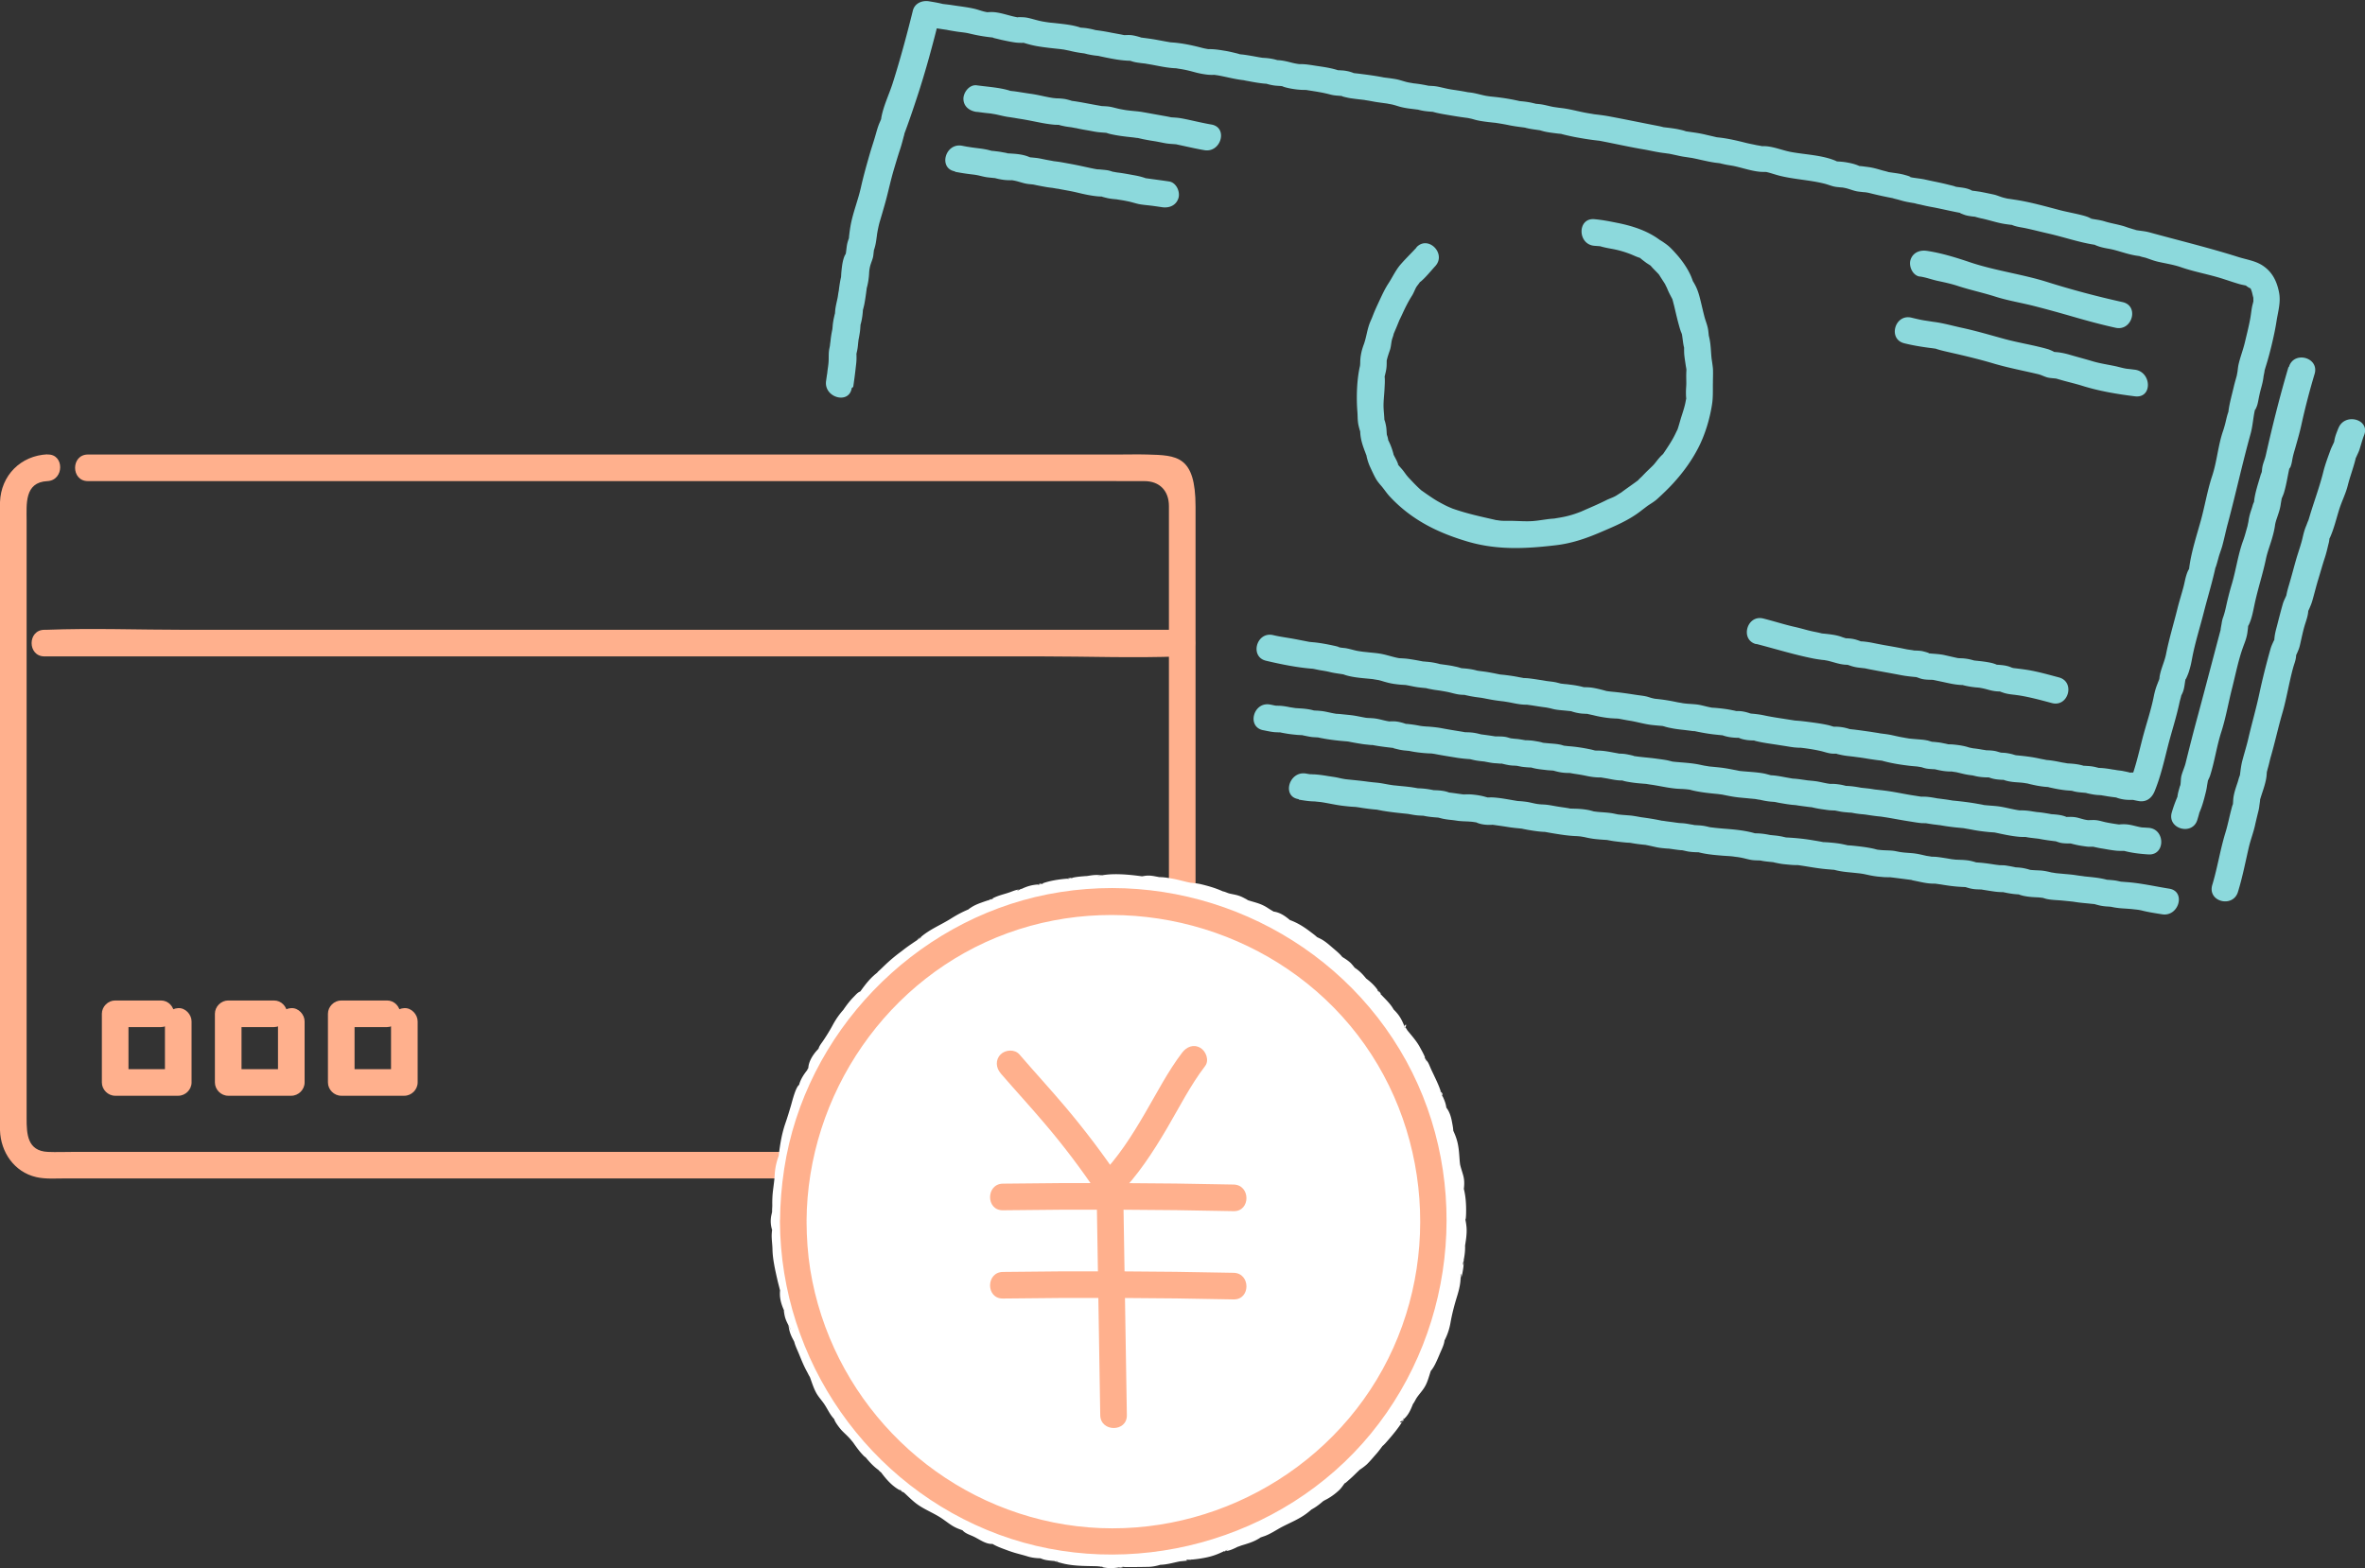 <svg id="_レイヤー_2" xmlns="http://www.w3.org/2000/svg" viewBox="0 0 266.54 176.82"><rect x="0" y="0" width="266.54" height="176.82" fill="#333333" stroke="none"/><defs><style>.cls-1{fill:#fff}.cls-2{fill:#8cd9dc}.cls-3{fill:#ffb08d}</style></defs><g id="_選ばれる理由"><path class="cls-3" d="M5.34 51.22c-3 .14-5.23 2.37-5.34 5.38-.02.44 0 .88 0 1.32v68c0 .5-.02 1 0 1.5.07 2.45 1.6 4.71 4.08 5.28 1.04.24 2.16.15 3.22.15h120.94c2.34 0 4.59-.51 5.85-2.79.88-1.59.65-3.6.65-5.35V57.12c0-5.76-2.09-5.79-5.45-5.88-1.08-.03-2.17 0-3.26 0H9.91c-1.93 0-1.93 3 0 3h107.53c3.85 0 7.69-.02 11.54 0 1.72 0 2.76 1.1 2.76 2.81v57.36c0 4.34.26 8.78 0 13.11-.13 2.2-1.93 2.34-3.58 2.34H8.17c-.92 0-1.85.04-2.77 0-2.33-.1-2.4-2.04-2.4-3.77v-67.4c0-1.83-.27-4.33 2.34-4.45 1.92-.09 1.93-3.09 0-3Z"/><path class="cls-3" d="M5.01 74h112.41c5.19 0 10.42.2 15.6 0h.22c1.93 0 1.93-3 0-3H20.83c-5.19 0-10.42-.2-15.6 0h-.22c-1.93 0-1.93 3 0 3Z"/><path class="cls-1" d="m89.84 137.69.2-.85V136l-.03-.85.09-.84.09-.84.11-.84.01-.86.36-.8.09-.84.04-.86.27-.81.23-.81.29-.8.24-.81.24-.82.26-.81.44-.73.22-.83.55-.68.38-.75.19-.86.61-.63.36-.77.5-.69.46-.7.38-.76.43-.74.55-.65.49-.69.57-.63.66-.55.52-.67.48-.71.69-.51.61-.59.61-.58.63-.57.68-.51.66-.52.73-.45.68-.49.63-.57.74-.42.77-.36.72-.44.72-.45.72-.45.79-.3.71-.48.81-.27.8-.26.75-.43.83-.19.78-.33.85-.11.77-.4.87-.02.8-.26.81-.26.84-.11.85-.04.83-.21.85-.06.84-.12.85.08.84-.18.85.11.85.07.84-.04.84.12.86-.09.83.18.85.03.83.16.82.22.83.18.85.09.81.23.83.2.78.35.79.28.85.14.75.42.78.32.83.2.73.44.72.46.85.2.63.6.86.22.71.46.68.51.62.6.8.34.65.54.64.56.57.63.73.45.53.68.73.46.52.67.71.5.46.72.57.63.6.6.45.73.61.59.33.81.47.7.52.67.56.65.41.74.28.81.52.69.34.78.36.76.35.78.22.82.39.75.13.86.49.73.15.84.14.83.36.79.16.83.04.85.1.84.16.83.28.82-.12.86.28.83-.07.85.1.85-.12.85.17.85-.03.84-.13.85-.03.84-.18.84.02.85-.33.81-.02.85-.23.82-.26.81-.18.82-.24.81-.12.85-.21.82-.4.76-.2.83-.35.77-.34.78-.47.71-.33.78-.25.83-.5.69-.51.68-.41.74-.32.8-.67.57-.43.73-.49.69-.48.7-.59.61-.51.68-.59.61-.54.65-.72.48-.58.61-.62.58-.66.53-.52.69-.68.51-.76.41-.63.56-.74.42-.64.58-.74.41-.79.34-.73.42-.76.37-.72.46-.82.23-.71.49-.81.27-.81.23-.77.37-.85.14-.76.4-.81.24-.84.14-.86.04-.82.18-.83.15-.82.23-.85.03-.83.21-.85-.04-.85.07-.84-.03-.85.05-.85.13-.84-.19-.84-.07-.85.03-.84-.1-.85-.04-.83-.19-.81-.25-.85-.07-.8-.28-.87-.01-.8-.31-.83-.17-.8-.28-.81-.28-.73-.44-.86-.13-.76-.4-.77-.35-.7-.5-.81-.28-.7-.48-.69-.49-.72-.45-.76-.37-.78-.37-.64-.55-.62-.6-.63-.55-.78-.4-.63-.57-.5-.69-.61-.6-.7-.48-.52-.68-.6-.6-.49-.69-.52-.67-.58-.62-.62-.59-.38-.77-.57-.63-.39-.76-.51-.68-.48-.7-.31-.8-.31-.79-.39-.75-.41-.74-.31-.79-.33-.78-.23-.82-.43-.74-.12-.85-.39-.77-.12-.84-.35-.79.01-.87-.14-.83-.24-.82-.15-.83-.15-.83-.16-.84.01-.85-.11-.84.08-.86-.12-.84z"/><path class="cls-1" d="M92.73 138.48c.29-1.25.21-2.4.31-3.66.08-1.03.25-2.03.27-3.06l-.41 1.51c.51-1.14.81-2.24.87-3.48 0-.12.03-.27.02-.39-.04-.37-.3.92-.03.45.1-.17.14-.41.2-.6.12-.37.21-.75.34-1.12.25-.72.46-1.45.68-2.18.04-.13.27-.57.22-.69.04.1-.46.83-.17.47.08-.1.15-.24.21-.35.31-.57.47-1.12.64-1.74l-.77 1.32c.92-1.14 1.58-2.16 1.88-3.62l-.77 1.32c.79-.81 1.27-1.72 1.9-2.64.21-.31.42-.63.6-.96.11-.2.21-.41.32-.62.14-.26.65-.78.17-.37-.53.45.12-.11.27-.3.24-.3.47-.61.69-.92.07-.1.16-.21.22-.32.18-.36-.65.71-.24.33.16-.15.29-.33.45-.49.81-.77 1.47-1.58 2.11-2.52l-1.08 1.08c.68-.5 1.32-1 1.93-1.59.21-.2.42-.41.64-.61.14-.13.29-.24.42-.38.36-.38-.81.6-.11.07.4-.3.8-.61 1.2-.92.21-.16.47-.55.11-.08s.02.04.3-.14c.26-.17.51-.35.75-.53.09-.06 1.22-.8 1.25-1.03-.03.26-.85.52-.19.22.13-.06.24-.14.37-.21.27-.14.56-.25.82-.39.56-.31 1.12-.67 1.66-1.03.45-.31.62-.11-.21 0 .17-.02.37-.14.53-.2.47-.19 1.08-.36 1.45-.74.35-.35-.8.24-.32.11.19-.05.38-.13.57-.19.4-.13.8-.25 1.2-.42.26-.11.49-.22.73-.36.73-.42-.5.06-.13.04s.75-.22 1.1-.34.71-.14 1.08-.23c.54-.13 1.06-.45 1.55-.7l-1.51.41c1.2-.03 2.15-.4 3.28-.65.2-.05.42-.06.62-.09.63-.08-.89.02-.44.07.15.02.34-.01.49-.02.36-.02.72-.06 1.08-.13.15-.03.3-.07.45-.12.72-.23-.67 0-.34.02.64.03 1.29-.13 1.92-.21.98-.13-.94-.04.05.09.44.06.85 0 1.29-.08.12-.02.24-.05.36-.08.63-.14.07.05.02-.03.05.07-.64-.06.03.1.11.03.25.04.36.05.41.05.82.08 1.23.07.07 0 .43.03.46-.02 0-.01-1.06-.14-.52-.08.34.04.68.11 1.02.14.3.03.73.1 1.03-.01.43-.15-.4-.01-.51-.12.09.09.42.1.55.12.38.07.77.13 1.15.16.16.01.33.03.49.02.39-.02.08.26-.52-.09.34.2 1.13.25 1.53.35.58.14 1.15.24 1.75.31.23.03.49.09.72.07-1.1.05-.55-.04.02.11.22.06.45.15.67.17.51.05-.93-.43-.11-.08.62.27 1.25.59 1.9.76.06.01.75.18.78.13-.16.22-.87-.46-.46-.18.15.1.33.19.5.28.61.31 1.3.6 1.97.76.89.21-.7-.52.07.02.17.12.37.23.55.34.67.42 1.33.66 2.1.84l-1.32-.77c.61.58 1.19 1.12 2.02 1.39.18.06 1.14.31.43.06-.67-.24.11.13.31.27.16.11.32.23.47.35.58.43-.7-.63-.04.02.29.29.62.59.98.79.1.06.23.1.34.14.37.14.24.29.09-.06-.12-.27-.32-.27-.05-.03.12.1.24.2.35.3.15.13.3.25.44.39.38.35.71.75 1.12 1.08.26.2.55.42.85.57.45.22-.41-.25-.38-.3-.01.02.26.33.29.37.42.52.98.84 1.54 1.19l-1.08-1.08c.68.89 1.39 1.61 2.3 2.25l-1.08-1.08c.5.79 1.05 1.53 1.73 2.19.63.61-.13.06-.06-.18-.03.09.32.53.38.62.33.49.7.85 1.12 1.26l-.77-1.32c.32.77.61 1.53 1.1 2.22.3.42.63.83.96 1.22.06.07.12.15.18.22.07.08.13.16.2.24.26.29.19.03-.03-.05-.3-.11-.22-.39-.12-.11.03.1.13.27.2.36.31.44-.27-.84-.12-.31.13.49.34 1.01.6 1.43.34.55.63 1.05.91 1.64.12.26.24.51.36.77.11.23.43.61.06.12-.35-.45-.08-.06.02.25.15.48.36.95.6 1.4.31.55-.1-.4-.13-.29-.04.13.06.51.1.65.11.42.37.98.67 1.32.34.38-.17-.91-.12-.21.01.17.06.35.09.52.05.28.07.57.14.84.09.32.26.62.4.92.04.09.09.19.13.28.13.28.26.22-.02-.06-.5-.49.06-.27-.08-.04-.03.04.05.32.07.38.01.04-.09-1.01-.06-.23.01.35.05.7.09 1.05.11.94.27 1.78.58 2.66v-1.6c-.12.82-.33 1.67-.11 2.49.01.05.19.72.25.74-.14-.03.05-1.01-.11-.52-.05.16-.05.4-.05.57 0 .98-.01 2.02.17 2.98s-.12-.87-.03-.05.01.16.07-.13c-.14.68-.28 1.43-.24 2.13.03.56.21-1.09.01-.16-.08.4-.17.81-.19 1.21 0 .2-.02.43.01.63.08.55.3-.61.06-.44-.08.06-.15.35-.19.46-.12.37-.17.75-.2 1.15 0 .16 0 1.13.03.31.03-.76-.08.13-.15.36s-.15.44-.21.66c-.21.74-.42 1.51-.55 2.27-.03.19-.06.37-.1.56-.03.13-.07.25-.09.37-.1.59-.19-.17.19-.35-.39.18-.71 1.49-.77 1.83-.16.84.28-.44.11-.1-.09.19-.18.38-.26.57-.18.4-.36.76-.58 1.13-.35.59-.63 1.21-.86 1.85-.05.13-.29.65-.23.76-.33-.63.49-.77.15-.48-.12.11-.23.33-.33.46-.7.94-1.14 1.9-1.58 2.99l.77-1.32c-.89.76-1.43 1.7-2.09 2.65-.17.24-.44.95-.21.34.18-.49.15-.2-.06 0-.09.09-.19.18-.28.28-.28.32-.55.7-.81 1.05-.46.61.69-.79-.09.03-.12.13-.24.27-.36.4-.06.07-.28.27-.31.37-.1.33.79-.51.33-.24-.64.38-1.16.87-1.68 1.39-.82.82-1.6 1.52-2.31 2.45l1.08-1.08c-.82.62-1.92 1.04-2.57 1.85-.25.31.86-.48.31-.27-.11.04-.26.14-.36.2-.3.19-.58.39-.85.62-.11.09-.52.36-.54.49.1-.56.77-.47.37-.32-.17.06-.33.19-.49.28-.73.37-1.48.71-2.2 1.1-.14.07-.27.15-.4.23-.06.04-.39.2-.39.25 0-.08.96-.29.45-.21-.62.09-1.41.37-1.85.84-.33.34.99-.28.13-.04-.16.04-.31.1-.46.15-.64.2-1.25.41-1.86.71-.83.4.71-.08.01-.07-.32 0-.6.12-.88.23-.31.12-.64.27-.92.45-.39.25.14-.33.46-.18-.09-.04-.45.14-.54.17-.15.04-.28.07-.43.1-.13.03-.27.04-.4.07-.47.09.32-.2.52-.07-.36-.25-1.64.16-2 .23-.4.08-.81.14-1.21.23-.18.04-.37.09-.54.15-.72.25 1.09-.06-.04 0-.42.02-.84.07-1.26.15-.13.03-.25.06-.38.1-.67.22.37-.12.42-.03-.11-.19-1.37.02-1.57.02-1.16.04-2.25.08-3.4.27h1.6c-1.15-.26-2.21-.29-3.36-.34-.48-.02-.95-.15-1.44-.12s1.01.27.16 0c-.24-.07-.49-.12-.72-.19-.58-.17-1.48-.46-2.09-.32.12-.03.92.26.53.03-.12-.07-.32-.12-.46-.16-.45-.12-.9-.16-1.37-.16-.88 0 .55.28.16.02-.18-.12-.44-.18-.65-.24-.51-.14-1.01-.24-1.52-.41-.19-.06-.37-.13-.56-.19-.74-.23.85.51.04-.03-.35-.23-.74-.43-1.15-.54a1.64 1.64 0 0 0-.37-.05c-.71-.06.03-.19.23.21-.13-.25-1.02-.5-1.27-.63-.59-.31-1.02-.68-1.67-.92-.15-.05-.3-.1-.44-.15-.64-.2.37.02.36.16 0-.08-.54-.38-.62-.43-.38-.27-.76-.54-1.17-.78-.35-.21-.7-.38-1.06-.56-.08-.04-.64-.37-.69-.33.07-.05.81.68.3.23-.12-.11-.26-.21-.38-.32-.37-.34-.72-.7-1.11-1.03s-.73-.6-1.16-.81c-.8-.39.49.69-.09-.01-.62-.75.53.82-.16-.11-.26-.35-.52-.71-.82-1.03-.52-.55-1.14-.97-1.76-1.4l1.08 1.08c-.25-.33-.5-.66-.75-.98-.16-.2-.29-.35-.46-.53-.61-.63-.01.08.02.12-.42-.72-1-1.39-1.55-2.01-.21-.24-.43-.47-.66-.69-.12-.11-.65-.59-.14-.07.46.47.03-.11-.09-.33-.25-.43-.6-.85-.96-1.2s.35.72.22.25c-.05-.18-.18-.4-.28-.56-.15-.24-.35-.45-.51-.68-.1-.14-.18-.3-.3-.44-.47-.54.21.68.04.24-.31-.8-.6-1.62-.99-2.38-.14-.28-.29-.57-.45-.84-.33-.55 0-.05.08.29-.05-.22-.18-.46-.27-.67-.27-.66-.45-1.36-.73-2.01a5 5 0 0 0-.37-.73c-.02-.04-.16-.31-.18-.32.17.02.18.91.24.44.07-.56-.31-1.16-.54-1.64-.41-.84.09.16.05.18.03-.02-.09-.64-.11-.72-.13-.53-.44-1.06-.66-1.56l.41 1.51c.03-1.69-.46-3.3-.76-4.95l-.09-.45c-.2-.94-.07.71.03.16.07-.38-.02-.77-.05-1.15-.08-.94-.06-1.86-.19-2.82-.23-1.61-2.27-2.49-3.69-2.1-1.73.47-2.32 2.08-2.1 3.69.04.26.1.52.11.78-.07-1.43-.17-.3-.17.05 0 .51.08 1.02.09 1.54.02 1.11.31 2.36.56 3.46.1.43.22.86.32 1.29.21.95.01-.94-.04.05-.04.72.14 1.34.43 2.01l.15.33c.33.78-.12-.26-.12-.26-.05.04.09.69.12.78.11.4.34.82.54 1.19.32.6-.23-.31-.15-.36-.03.02.06.48.08.57.09.4.25.77.45 1.13.03.05.23.49.29.5-.08 0-.29-.95-.21-.45s.33.98.52 1.44c.28.68.54 1.35.89 2 .09.16.17.32.25.48.55.98-.24-.74.1.14.24.63.44 1.33.77 1.91.27.48.66.87.95 1.33.35.54.54 1.01.99 1.52.1.12.21.25.33.36.41.4-.25-.65-.26-.32 0 .29.68 1.13.79 1.25.33.36.72.68 1.04 1.06.14.16.27.33.41.49.57.69-.59-.79.15.24.24.33.48.65.75.94.09.09.19.22.29.29.49.37-.5-.68-.23-.34.62.76 1.18 1.47 2.03 2 .54.34-.66-.68-.27-.19.07.09.21.23.29.28.49.36-.46-.7-.23-.34.09.14.19.27.29.4.53.71 1.12 1.39 1.89 1.86.1.06.23.12.33.17.61.27.04.25-.17-.23.08.18.42.36.57.5.37.34.73.7 1.12 1.02.93.77 2.03 1.14 3.03 1.8.38.25.74.54 1.13.79.35.23.71.39 1.12.53.15.06.31.11.47.16.47.13-.65-.47-.33-.1s.87.51 1.29.72c.64.31 1.36.87 2.11.8.4-.04-.92-.49-.04 0 .36.21.73.37 1.13.52.48.18.98.37 1.47.51s.95.25 1.42.4c.4.12.81.17 1.23.19.13 0 .29.02.42 0 .52-.04-1.04-.31-.17.04.41.17.76.2 1.23.25l.39.03c.59.05.11.12.02-.01-.05-.07-.56-.14 0 .06.11.04.23.07.35.1.27.07.55.15.83.2 1.12.22 2.3.2 3.43.23.13 0 .26.03.39.03.35 0 .47.2.02-.02-.53-.26-.24-.03.02.04l.39.09c.67.13 1.19.07 1.85-.03.18-.03.39-.04.57-.09-.94.29-.76.07-.31.07.97.01 1.96 0 2.93-.02.42-.01.93-.11 1.34-.24.75-.24-1 .03-.06.01.74-.02 1.39-.21 2.1-.36.35-.08 1.26-.07 1.53-.3-.39.33-.95.07-.51.08.19 0 .39-.01.57-.02.46-.04.93-.11 1.38-.2.64-.12 1.26-.32 1.85-.6.16-.07.62-.22.71-.37-.23.41-.94.27-.24.21.14-.01.29-.03.42-.07.36-.1.92-.38 1.28-.58.46-.25-.44.2-.46.19.05.04.48-.14.54-.16.63-.19 1.29-.38 1.85-.71.13-.07.31-.18.41-.28.39-.41-.73.13-.4.14.2 0 .5-.13.69-.19.71-.24 1.34-.69 2-1.04.92-.48 1.93-.88 2.76-1.5.27-.2.54-.42.78-.66.43-.45-.83.44-.25.21.11-.04.25-.14.36-.2.34-.21.66-.46.96-.72.08-.07.4-.28.42-.38-.05.21-.88.58-.18.23a6.76 6.76 0 0 0 1.66-1.18c.3-.3.58-.77.86-1.12.31-.4-.3.38-.28.39.05.02.45-.36.5-.4.3-.26.59-.54.88-.83.04-.04.4-.36.39-.41 0 .04-.83.57-.38.3.39-.23.88-.57 1.18-.87.36-.36.71-.79 1.05-1.17.27-.31.51-.66.77-.99.57-.75-.62.71.16-.11.21-.22 2.21-2.47 2.06-2.91.2.58-.67.63-.26.41.15-.08.32-.26.44-.38.45-.45.67-.99.9-1.57.05-.13.1-.26.16-.39.24-.61-.48.84-.11.32.15-.21.25-.45.39-.66.28-.41.64-.78.89-1.21.36-.59.51-1.34.75-1.98.34-.92-.47.78.1-.03.13-.19.23-.36.33-.56.22-.44.41-.9.6-1.35.16-.36.42-.9.45-1.33.03-.61-.48.83-.15.3.07-.11.13-.25.19-.36.32-.64.52-1.26.64-1.96.17-.96.42-1.92.71-2.86.19-.62.36-1.23.41-1.89.01-.18.02-.39.01-.57-.03-.5.22.47-.08.52.24-.04.42-1.64.41-1.54 0-.15.07-.71-.01-.79.2.18-.19.98-.06.52.05-.18.08-.37.12-.56.08-.43.13-.85.13-1.28 0-.95-.18.89-.03-.05.11-.68.23-1.37.2-2.07-.02-.44-.12-.98-.23-1.43-.13-.57-.13.69.08.44.08-.09.08-.52.09-.64.03-1.13-.04-2.31-.41-3.39v1.6c.12-.83.32-1.66.11-2.49-.11-.44-.27-.86-.37-1.3-.18-.8.07 1.05 0 .06-.01-.16-.04-.32-.05-.48-.05-.67-.08-1.34-.23-2.01-.14-.63-.39-1.21-.68-1.78.11.21.25.86.16.07-.03-.21-.07-.43-.11-.64-.11-.62-.31-1.31-.76-1.78-.31-.33.23.97.11.1-.06-.44-.2-.79-.39-1.2-.06-.12-.21-.58-.33-.64.48.24.28.87.21.45-.02-.12-.07-.27-.11-.4-.18-.58-.45-1.15-.71-1.7-.16-.35-.34-.7-.49-1.06-.08-.18-.15-.37-.25-.53-.06-.1-.15-.21-.22-.29-.39-.49.09-.23.02.31.05-.42-.52-1.37-.67-1.66-.32-.61-.75-1.12-1.18-1.64l-.28-.34c-.1-.13-.2-.26-.3-.38-.26-.33.46.76.3.38-.02-.05-.19-.32-.21-.32-.41.12.33-.81-.02.09-.07.18.2.48-.02-.04-.05-.12-.1-.25-.15-.37-.27-.65-.54-1.09-1.02-1.58-.73-.75.16.44-.03.05-.32-.67-.86-1.18-1.36-1.7-.16-.16-.3-.35-.46-.51-.33-.32.37.11.29.39.01-.05-.29-.45-.31-.48-.51-.76-1.17-1.25-1.9-1.76l1.08 1.08c-.52-.68-.99-1.34-1.72-1.83-.13-.09-.28-.19-.42-.26-.45-.23.41.25.38.3.02-.04-.4-.53-.47-.6-.27-.27-.72-.57-1.08-.77-.61-.33.62.67.04-.02-.28-.33-.62-.61-.95-.89-.48-.41-.96-.86-1.54-1.13-.04-.02-.41-.21-.44-.18.04-.04.72.67.39.29-.3-.35-.7-.63-1.07-.91-.94-.71-1.81-1.2-2.96-1.49l1.32.77c-.73-.69-1.53-1.45-2.59-1.52-.59-.04.74.52.31.13-.13-.12-.32-.21-.48-.31-.26-.16-.51-.34-.78-.47-.68-.35-1.43-.46-2.13-.74-.6-.25.85.49.32.11-.15-.11-.34-.19-.5-.28-.6-.3-.95-.32-1.56-.46-.24-.06-.48-.2-.73-.24-.44-.07.95.43.38.17-.17-.08-.35-.16-.52-.23-.75-.33-1.55-.56-2.35-.75-.46-.11-1-.15-1.49-.19-.66-.05.99.23.36.04-.13-.04-.27-.06-.4-.09-.6-.14-1.19-.31-1.81-.41-.46-.08-1.01-.17-1.49-.14-.64.04.98.24.36.05a5.41 5.41 0 0 0-.55-.12c-.45-.09-.84-.15-1.29-.08-.22.04-1.18.16.31.14-.23 0-.48-.07-.72-.1-1.41-.19-3.24-.37-4.62-.06-.82.18.26-.11.31-.02-.02-.04-.51-.05-.57-.06-.48-.02-.96.08-1.44.15-.97.13 1.04-.11-.25 0-.48.04-.96.09-1.43.23-.7.2-.03-.18.32 0-.1-.05-.45.02-.57.03-.48.03-.96.09-1.44.17-.55.1-1.11.23-1.64.45-.68.28-.04-.24.33.02-.08-.06-.48.01-.58.02-.72.04-1.29.2-1.94.52-.11.05-.44.16-.51.26.25-.37.93-.3.24-.21-.38.05-.64.17-1 .3-.66.24-1.3.35-1.94.69-.06.03-.48.22-.5.28.05-.22 1.01-.36.26-.14-.34.1-.67.21-1 .33-.42.15-.82.31-1.2.56-.97.62.79-.21-.12.15-.79.31-1.48.68-2.19 1.13-1.12.7-2.36 1.19-3.36 2.06-.07.06-.41.29-.42.38.04-.28.84-.59.22-.18-.23.16-.47.31-.7.47-.35.24-.67.46-1.02.73-.15.12-.3.23-.45.35-.47.37.88-.66.1-.08-.61.45-1.18.93-1.73 1.45-.17.16-.33.32-.5.48-.13.13-.29.25-.4.39-.36.44.88-.64.1-.06-.82.6-1.36 1.29-1.94 2.09-.11.15-.23.3-.35.45-.39.48.71-.56.16-.29-.24.12-.45.38-.64.57-.34.34-.65.73-.93 1.12-.11.15-.22.31-.32.47-.34.55.64-.73.2-.26-.53.57-.97 1.2-1.33 1.88-.33.61-.68 1.17-1.07 1.75-.19.28-.44.57-.52.91-.13.57.67-.65.22-.24-.14.13-.28.28-.41.42-.46.52-.94 1.27-.95 2.01 0 .62.46-.83.16-.3-.21.36-.63.86.14 0-.52.57-1.03 1.22-1.28 1.95-.04.13-.08.28-.11.41-.19.83.02-.24.16-.25-.45.03-.9 1.97-1.04 2.42-.19.64-.38 1.28-.6 1.91-.51 1.47-.68 2.89-.85 4.43l.41-1.51c-.44.97-.72 1.87-.78 2.94-.03.59-.12 1.18-.19 1.76s-.09 1.11-.08 1.69c0 .27-.05.59 0 .85.06.29.23-1.06.03-.34-.05.17-.08.35-.12.52-.37 1.58.49 3.25 2.1 3.69 1.52.42 3.32-.51 3.69-2.1Z"/><path class="cls-3" d="M18.59 115.15v6.88l1.5-1.5h-7.11l1.5 1.5v-7.74l-1.5 1.5h5.16c.78 0 1.54-.69 1.5-1.5s-.66-1.5-1.5-1.5h-5.16c-.81 0-1.5.69-1.5 1.5v7.74c0 .81.69 1.5 1.5 1.5h7.11c.81 0 1.5-.69 1.5-1.5v-6.88c0-.78-.69-1.54-1.5-1.5s-1.5.66-1.5 1.5ZM31.33 115.15v6.88l1.5-1.5h-7.11l1.5 1.5v-7.74l-1.5 1.5h5.16c.78 0 1.54-.69 1.5-1.5s-.66-1.5-1.5-1.5h-5.16c-.81 0-1.5.69-1.5 1.5v7.74c0 .81.69 1.5 1.5 1.5h7.11c.81 0 1.5-.69 1.5-1.5v-6.88c0-.78-.69-1.54-1.5-1.5s-1.5.66-1.5 1.5ZM44.07 115.15v6.88l1.5-1.5h-7.11l1.5 1.5v-7.74l-1.5 1.5h5.16c.78 0 1.54-.69 1.5-1.5s-.66-1.5-1.5-1.5h-5.16c-.81 0-1.5.69-1.5 1.5v7.74c0 .81.69 1.5 1.5 1.5h7.11c.81 0 1.5-.69 1.5-1.5v-6.88c0-.78-.69-1.54-1.5-1.5s-1.5.66-1.5 1.5Z"/><path class="cls-2" d="M96.16 43.62c.11-.75.21-1.5.29-2.25.05-.39.09-.75.08-1.14 0-.25 0-.52-.05-.1.03-.25.11-.5.15-.75.04-.22.06-.43.08-.65.01-.1.09-.77.04-.43s.08-.36.09-.43c.04-.23.08-.45.1-.68.02-.22.03-.44.05-.66.03-.26-.03.19-.03.19.02-.12.06-.24.09-.36.11-.45.17-.9.2-1.36.05-.59-.07.23.03-.15.05-.2.1-.39.14-.59.08-.42.14-.86.2-1.28.02-.18.05-.35.07-.53.08-.59-.05.24.04-.14.12-.48.19-.96.22-1.46 0-.1.01-.19.02-.29.02-.32-.07.43-.02.11.03-.21.06-.44.11-.64.09-.37.26-.71.34-1.08.04-.21.05-.42.08-.63l.03-.29c.06-.31-.1.41 0 .12.15-.43.22-.86.28-1.31.02-.13.1-.75.05-.43-.05.33.06-.33.08-.43.07-.34.14-.69.24-1.02.19-.63.37-1.26.55-1.89.39-1.36.66-2.74 1.07-4.09.21-.71.42-1.41.65-2.11.11-.32.2-.65.29-.98.03-.13.07-.25.1-.38s.08-.25.1-.38c.07-.3-.21.51-.02.01.52-1.38 1-2.79 1.46-4.2.98-2.96 1.8-6.03 2.55-9.06l-1.85 1.05c.97.18 1.94.34 2.92.47-.63-.09.13.04.3.07.18.03.36.06.55.09.46.07.94.1 1.39.21 1 .24 1.87.39 2.9.48-.55-.05.09.08.29.13.15.04.29.07.44.11.48.1.97.21 1.45.28.31.05.57.06.87.06.12 0 .25-.01.37 0-.49-.05-.26-.03-.12.01.48.15.94.27 1.44.36.92.16 1.86.25 2.79.35.53.06-.37-.06-.03 0 .13.02.26.03.39.06.19.04.36.07.54.11.56.14 1.08.23 1.66.3.41.05-.05 0-.11-.02.15.03.31.07.46.11.27.06.51.1.78.14.24.03.49.05.73.09-.65-.1.28.08.45.12.94.19 1.86.37 2.82.39.15 0 .37.06-.11-.03.12.02.24.06.36.1.29.09.54.13.85.17.25.04.51.06.77.09-.61-.09.28.06.46.09.9.16 1.79.37 2.71.42.58.03-.36-.08.36.04.16.03.33.05.49.08.52.09.98.21 1.49.35.45.12.93.21 1.39.26.21.02.43.03.65.02.54 0-.37-.06-.03-.02.16.02.33.05.49.07.92.16 1.82.41 2.75.53.73.09-.21-.06.36.06.2.04.4.07.59.11.54.1 1.07.19 1.62.24.69.05-.09-.07.25.03.27.08.55.14.83.18s.56.04.84.07c.16.02.33.1-.11-.02.19.05.37.12.56.17.42.11.84.18 1.27.23.28.03.56.05.85.05.12 0 .45.02-.11-.04.19.02.38.06.57.09.83.13 1.64.25 2.45.47.52.14 1 .12 1.52.19-.64-.08.21.12.36.15.28.07.57.1.86.14.44.06.89.1 1.33.16-.63-.08.13.03.3.06l.65.12c.54.09 1.08.15 1.62.23-.57-.08.11.03.3.07.22.05.42.11.64.18.41.13.81.21 1.24.27.29.04.57.07.86.11.67.08-.23-.07.46.09.52.12 1.02.15 1.55.19.32.02-.42-.09-.11 0 .16.04.32.09.48.12.22.05.43.09.65.13.89.15 1.78.31 2.68.42.19.02.98.22.38.06.24.07.47.14.71.2.48.11.97.17 1.46.23.12.01 1.06.12.38.03.24.03.49.07.73.11.38.06.76.13 1.14.21.56.11 1.11.18 1.67.25.13.02.4.09-.11-.02.12.03.24.05.36.08.3.07.58.12.88.16.15.02.91.14.6.07s.46.15.58.17c.45.1.92.15 1.38.21.24.03.49.04.73.09-.67-.12.25.09.37.12.4.09.8.18 1.21.25.45.08.9.16 1.34.22.25.04.51.07.76.1.14.02.28.03.41.05.46.06-.45-.08.05.01 1.67.32 3.34.7 5.02.98.45.08.89.18 1.34.26.23.04.45.08.68.11.18.02 1.07.15.46.05.48.08.94.19 1.41.29.23.05.45.09.68.12.21.03 1.06.17.46.06.96.17 1.91.44 2.87.58.21.03.43.05.64.08.53.08-.37-.09-.04 0 .13.04.25.06.38.09.41.1.83.14 1.24.23.95.21 1.89.54 2.86.63.21.02.43.01.65.02.41.01-.04-.02-.11-.03.12.02.24.05.36.08.43.11.85.26 1.28.37 1.66.42 3.42.48 5.08.9.51.13.91.33 1.44.38.22.02.86.1.31.01.26.04.53.08.79.15.47.13.87.31 1.36.36.15.02 1.04.12.39.03.26.04.53.06.79.13.96.24 1.88.44 2.86.62-.56-.1.11.05.29.1.15.04.29.08.43.12.58.17 1.13.24 1.73.35.34.06-.55-.12-.04.01.13.04.27.06.41.09.15.03.29.07.44.1.48.12.96.19 1.44.29.92.19 1.82.4 2.74.57.52.09-.34-.12-.04.03.12.06.25.1.37.15.27.1.49.14.77.18.24.04.49.05.73.09-.64-.12.26.11.44.15.85.17 1.66.46 2.52.61.23.04.46.07.68.1.16.02.33.03.49.07.31.07-.41-.1-.12 0 .49.19.97.23 1.48.34.84.18 1.68.4 2.52.59 1.73.39 3.44.99 5.17 1.26.54.08-.33-.12.34.13.16.06.31.11.47.15.46.13.95.18 1.41.3.92.24 1.74.55 2.7.68.72.1-.19-.09.35.08.19.06.39.09.58.15.47.16.89.33 1.38.44.84.19 1.71.32 2.53.6 1.6.56 3.29.83 4.91 1.37.38.12.76.25 1.14.37.23.07.47.15.71.21.16.04.85.19.63.11-.32-.12.75.58.25.15.05.04.31.29.31.3l.07.07c.21.21.13.06-.23-.46 0 0 .22.64.23.68.05.15.22 1 .15.45.02.17.01.36.02.53 0 .36.08-.39.02-.04-.04.23-.11.46-.16.68-.1.5-.14 1.01-.24 1.51-.16.85-.38 1.7-.58 2.55s-.53 1.67-.72 2.52c-.05.23-.07.46-.1.69-.02.21-.17.84-.03.31-.13.49-.28.98-.4 1.48-.21.92-.48 1.83-.6 2.76-.07.56.11-.35-.1.35-.05.16-.09.32-.13.48-.11.49-.22.92-.38 1.4-.57 1.65-.68 3.42-1.23 5.08s-.82 3.38-1.29 5.07-1.04 3.43-1.28 5.16c-.02.13-.02.27-.05.4-.07.3.19-.49-.05-.04-.1.18-.18.4-.24.6-.13.41-.2.85-.31 1.27-.22.84-.49 1.67-.7 2.52-.42 1.69-.93 3.36-1.27 5.07-.18.93-.64 1.77-.75 2.7-.13 1.05-.06-.03.1-.05-.06 0-.28.61-.31.69-.19.46-.32.92-.42 1.41-.33 1.68-.91 3.31-1.33 4.97s-.81 3.36-1.46 4.93l1.85-1.05c-.43-.09-.85-.2-1.29-.22-.25-.02-.5.02-.74 0 .64.05-.25-.12-.44-.16-.22-.05-.45-.07-.68-.1-.19-.03-.86-.15-.3-.04-.54-.1-1.07-.19-1.62-.22-.12 0-.25-.01-.37-.02.06 0 .51.09.12 0-.21-.05-.41-.11-.62-.14-.28-.05-.55-.06-.83-.08-.64-.04.13.08-.35-.05-.51-.14-1.04-.19-1.56-.22-.37-.02.43.09-.25-.03-.19-.04-.38-.06-.57-.1-.48-.1-.94-.19-1.43-.24-.13-.01-.26-.02-.39-.04-.31-.04.42.08.11.01-.23-.05-.47-.09-.71-.14-.92-.21-1.81-.3-2.74-.39-.41-.04.06 0 .11.02-.12-.03-.24-.06-.36-.1-.27-.08-.53-.13-.82-.17-.21-.03-.43-.02-.64-.05-.41-.04.06 0 .11.02-.19-.05-.37-.11-.56-.16-.49-.12-.93-.1-1.42-.13.61.04-.11-.04-.29-.08-.28-.05-.56-.09-.84-.12-.2-.02-.88-.19-.3-.04-.24-.06-.47-.15-.71-.2-.43-.1-.9-.16-1.35-.2-.26-.02-.52-.01-.77-.04.56.06-.09-.06-.29-.1-.23-.05-.45-.09-.68-.11-.15-.02-.88-.09-.6-.03.33.07-.41-.15-.5-.17a5.31 5.31 0 0 0-.68-.1c-.45-.04-.9-.07-1.36-.12-.4-.05.05 0 .11.02l-.36-.06c-.19-.03-.38-.07-.57-.1-.45-.08-.89-.19-1.33-.28-.47-.09-.94-.13-1.41-.2.63.08-.13-.03-.3-.06-.22-.03-.43-.07-.65-.1-.49-.07-.97-.14-1.46-.2-.15-.02-.3-.04-.44-.05-.14-.02-.28-.03-.41-.05-.54-.08.48.13-.04-.03-.49-.15-.95-.22-1.46-.23h-.37c.07 0 .5.1.12-.01-.22-.06-.43-.14-.65-.18-.81-.18-1.67-.28-2.5-.39-.26-.03-.5-.06-.76-.08l-.39-.03c-.32-.02.43.06.11.02-.45-.07-.9-.14-1.34-.21-.78-.12-1.57-.24-2.35-.41-.49-.1-.96-.15-1.46-.19-.41-.04.06 0 .11.02-.12-.03-.24-.07-.36-.11-.3-.09-.57-.15-.88-.18-.25-.02-.49 0-.74-.03.56.06-.09-.06-.29-.1-.49-.1-.98-.16-1.48-.21-.21-.02-.43-.04-.64-.05-.37-.02.43.1-.25-.04-.41-.08-.82-.2-1.23-.28-.45-.08-.91-.09-1.36-.13-.24-.02-.49-.05-.73-.09.59.08-.2-.04-.37-.07-.83-.18-1.62-.31-2.47-.39-.23-.02-.81-.2-.3-.04-.23-.07-.47-.16-.71-.22-.37-.09-.76-.12-1.14-.18-.92-.14-1.82-.28-2.75-.36-.21-.02-.43-.05-.64-.08-.36-.05.42.11-.25-.07-.41-.11-.85-.22-1.27-.29-.28-.05-.55-.06-.84-.07-.12 0-.25 0-.37-.02.07 0 .5.1.11 0-.52-.14-1.03-.22-1.56-.28a8.38 8.38 0 0 0-.47-.05c-.09 0-.85-.11-.52-.05.3.06-.47-.14-.59-.16-.26-.05-.53-.08-.79-.11-.13-.02-.26-.03-.39-.05-.32-.04.43.07.11.01-.23-.04-.46-.08-.68-.11-.45-.07-.9-.14-1.36-.19-.25-.02-.5-.02-.74-.04.62.06-.12-.05-.3-.09-.49-.1-.98-.17-1.48-.23-.21-.03-.43-.04-.64-.07-.41-.05.05 0 .11.02-.12-.02-.24-.05-.36-.07-.42-.09-.85-.17-1.28-.24-.28-.04-.55-.07-.83-.11-.12-.02-.25-.02-.37-.05.07.01.5.1.11 0-.56-.15-1.1-.21-1.67-.25-.35-.02.41.12-.25-.07-.16-.05-.32-.09-.49-.12-.5-.12-1.01-.18-1.52-.25-.13-.02-.26-.03-.39-.05-.31-.05.42.08.11 0a7.458 7.458 0 0 0-1.44-.24c-.16-.02-.32-.03-.47-.04.3.03.3.05 0-.01-.41-.08-.83-.16-1.24-.22-.23-.04-.46-.07-.69-.09-.18-.01-.99-.07-.39 0-.85-.1-1.64-.43-2.49-.56-.44-.07-.89-.1-1.33-.15-.25-.03-.49-.05-.74-.08.65.08-.28-.04-.46-.08-.44-.09-.86-.23-1.3-.3-.21-.03-.43-.04-.64-.08-.14-.02-.38-.11.11 0l-.56-.15c-.8-.18-1.66-.35-2.47-.43-.09 0-.86-.09-.52-.04s-.43-.09-.51-.11c-.38-.07-.76-.15-1.14-.22-.81-.15-1.62-.25-2.42-.44-1.88-.44-2.68 2.45-.8 2.89 1.65.39 3.42.75 5.11.89l.37.03c-.06 0-.51-.09-.11 0 .21.04.42.09.63.13.4.07.79.12 1.18.22.52.13 1.03.18 1.56.27.36.06-.42-.12.25.09.19.06.37.1.56.14.92.19 1.86.22 2.79.34-.67-.08.25.05.38.08.16.04.3.08.46.13.44.13.85.24 1.31.3.23.03.46.06.69.08.19.01.88.06.31 0 .48.06.95.18 1.43.26s.95.1 1.42.17c-.62-.09.13.06.3.09.28.06.56.09.84.13.17.02.92.16.3.04.24.05.49.09.73.14.45.1.88.24 1.34.29.26.03.52.02.77.05-.56-.07.1.06.29.1.23.05.45.08.68.12.15.02.88.12.6.07-.33-.05.43.08.51.1l.47.09c.52.1 1.04.17 1.57.23.41.04-.05-.01-.11-.02.12.02.24.04.37.06.19.03.38.06.57.1.52.1 1.01.21 1.54.23.7.03-.11-.04.26 0l.64.09c.49.08.99.16 1.48.22.19.02.9.19.3.04.24.06.48.13.72.18.46.09.93.11 1.39.16.24.03.5.04.74.09-.56-.11.11.08.29.12.23.05.45.09.68.11.15.01.89.05.61.02-.33-.05.42.11.51.13.19.04.38.09.56.13.51.11 1.02.19 1.54.24l.47.03c.13 0 .26.01.39.02.32.01-.42-.07-.11-.02.45.07.89.17 1.34.24.85.13 1.68.39 2.53.49.43.05.85.08 1.28.12s-.06 0-.11-.02c.12.03.24.06.36.1.21.06.42.11.64.15.48.1.97.16 1.46.21l.49.06c.2.02 1.09.16.46.02.92.2 1.81.37 2.75.46.16.02.31.03.47.05.13.01.26.02.39.05.33.06-.54-.14-.04.02s1.03.22 1.56.23-.25-.14.25.06c.23.09.48.14.72.18s.49.05.74.06c.5 0-.27-.09.35.07.77.19 1.57.29 2.35.41.42.07.84.13 1.26.2.23.04.45.07.68.1.18.02 1.12.08.46.01.82.08 1.69.21 2.5.39.45.1.84.26 1.3.3.25.02.5 0 .74.02-.58-.05.17.1.36.14.45.1.91.13 1.37.19l.67.09c.12.02.43.07-.11-.02.16.02.31.05.47.07.38.06.76.13 1.14.18.25.04.5.07.76.1.13.02.26.02.39.05.28.04-.45-.1-.04.01.88.24 1.82.4 2.72.51.36.05.72.08 1.08.11.22.02.83.15.3.01.26.07.51.17.77.22s.55.06.83.08c.12 0 .25.01.37.03-.07 0-.51-.09-.12 0 .55.13 1.1.23 1.67.23.36 0-.43-.1.25.02.16.03.33.04.49.08.51.12.98.25 1.5.31.13.02.26.03.39.04.31.05-.42-.08-.11 0 .22.05.45.11.67.14.28.04.49.06.76.07h.48c-.3-.03-.29-.06-.02.04.46.17.96.22 1.45.24.56.03-.28-.13.25.05.3.1.61.15.92.19.36.04.73.05 1.09.09.21.02.84.15.3.02.26.06.52.14.78.19.43.1.87.18 1.31.23.24.03.49.03.73.07-.65-.09.27.09.45.13.43.09.87.16 1.31.21.21.02.43.03.64.05.14.01.4.08-.11-.02.19.04.37.09.56.13.47.09.94.1 1.42.16-.56-.07.1.06.29.1.25.05.5.09.76.11.09 0 .86.06.52.03s.42.08.51.1c.23.04.45.07.68.1.13.02.26.03.39.05.52.08-.09-.02.07.03.47.16.93.24 1.43.24s.46 0 .28-.02c.23.04.46.1.69.14.87.18 1.51-.26 1.85-1.05.66-1.59 1.06-3.32 1.48-4.99s.98-3.34 1.34-5.05c.05-.24.13-.47.18-.7.07-.31-.17.38-.05.08.06-.16.14-.31.21-.46.26-.6.23-1.16.39-1.78-.17.64.18-.21.23-.34.07-.18.13-.36.18-.55.13-.42.21-.84.29-1.27.32-1.7.86-3.39 1.29-5.07.46-1.81 1.01-3.57 1.39-5.38-.13.62.08-.13.13-.29l.15-.54c.12-.46.3-.89.43-1.35.23-.84.4-1.7.63-2.54.9-3.37 1.64-6.78 2.57-10.13.26-.95.29-1.97.54-2.9-.15.55.13-.09.19-.27.06-.19.09-.34.13-.54.09-.47.18-.91.31-1.38.12-.44.23-.86.28-1.31.02-.19.23-1.06.05-.47.08-.26.15-.52.23-.77.26-.83.48-1.67.68-2.52s.38-1.68.51-2.53c.17-1.09.5-2.13.28-3.24-.24-1.21-.72-2.23-1.75-2.95-.85-.6-1.86-.72-2.84-1.03-3.32-1.05-6.68-1.86-10.02-2.78-.52-.14-1.04-.17-1.56-.26-.41-.07.06 0 .11 0-.15-.04-.31-.07-.46-.12-.21-.07-.42-.12-.63-.2-.82-.3-1.68-.4-2.51-.66-.52-.16-1.02-.2-1.55-.31-.42-.09.08-.01.11 0-.11-.04-.23-.09-.35-.14-.21-.09-.41-.15-.63-.21-.83-.22-1.69-.37-2.53-.58-1.72-.45-3.53-.97-5.29-1.22-.12-.02-.9-.14-.6-.08.32.07-.45-.1-.58-.14-.37-.1-.72-.27-1.1-.35-.47-.1-.94-.2-1.41-.29-.23-.04-.46-.07-.68-.1-.13-.02-.28-.03-.41-.05-.48-.1.38.13-.04-.06-.54-.25-1.06-.28-1.64-.36-.14-.02-.38-.11.11.01-.12-.03-.24-.05-.36-.09-.21-.06-.43-.11-.64-.16-.84-.22-1.69-.37-2.53-.56-.55-.13-1.11-.17-1.66-.27-.16-.03-.31-.13.11 0-.12-.04-.24-.07-.35-.12-.21-.08-.42-.13-.63-.19-.55-.14-1.1-.19-1.66-.28-.36-.05.42.12-.25-.07-.21-.06-.42-.1-.64-.17-.48-.14-.91-.26-1.4-.33l-.69-.09c-.14-.02-.28-.02-.42-.04-.49-.07.39.13-.04-.04-.45-.19-.91-.29-1.39-.37-.23-.04-.46-.06-.69-.08-.14-.01-.28-.01-.42-.03-.51-.08.44.16-.04-.05-1.53-.66-3.45-.7-5.09-1.01-.93-.18-1.81-.56-2.76-.64-.25-.02-.5 0-.75-.02.65.05-.23-.08-.37-.11-.4-.09-.81-.16-1.2-.26-.91-.23-1.85-.45-2.78-.57-.24-.03-.49-.05-.73-.09.67.12-.25-.08-.37-.11-.4-.09-.8-.19-1.2-.27-.52-.1-1.04-.16-1.56-.24-.56-.08.35.11-.35-.1-.21-.06-.42-.1-.64-.15-.52-.1-1.04-.16-1.56-.22-.56-.07.37.09-.35-.08-.21-.05-.43-.09-.64-.13-1.7-.33-3.39-.68-5.09-1-.52-.1-1.04-.17-1.56-.23-.57-.07.38.07-.36-.05-.22-.04-.43-.07-.65-.11-.93-.16-1.85-.43-2.78-.55l-.73-.09c.63.08-.13-.02-.3-.05-.51-.09-1-.25-1.52-.31-.24-.03-.49-.04-.73-.08.62.1-.12-.06-.29-.1-.25-.05-.5-.09-.76-.12-.16-.02-.33-.03-.5-.05-.46-.06.45.1-.05-.01-.91-.21-1.84-.36-2.77-.46-.26-.03-.51-.05-.77-.08.63.07-.13-.02-.3-.06-.5-.1-.98-.25-1.49-.33-.25-.04-.51-.06-.76-.1.55.08-.08-.03-.3-.07-.41-.07-.81-.13-1.22-.19-.46-.07-.88-.18-1.34-.28-.25-.06-.5-.1-.76-.12l-.5-.03c-.43-.01.31.07.03.01-.51-.11-1.01-.2-1.53-.26-.73-.08.22.05-.36-.05-.23-.04-.45-.07-.67-.13-.46-.12-.85-.27-1.33-.34-.25-.04-.51-.08-.76-.11-.13-.02-.26-.03-.39-.05-.52-.06.08.02-.07-.01-.95-.19-1.9-.31-2.86-.43-.25-.03-.52-.05-.76-.1.55.12-.07-.08-.29-.14-.25-.06-.5-.1-.76-.12-.13 0-.26-.02-.4-.02-.51 0 .06.04-.07 0-.83-.27-1.69-.38-2.55-.51-.52-.08-1.03-.17-1.55-.18-.7 0 .1.05-.26 0-.26-.03-.52-.08-.77-.14-.52-.13-.99-.26-1.53-.3-.69-.05.09.07-.25-.03s-.68-.16-1.03-.2c-.27-.03-.54-.04-.8-.06.57.06-.11-.03-.3-.07-.49-.09-.98-.18-1.47-.25-.26-.04-.54-.05-.8-.1.56.11-.11-.07-.29-.11-.38-.09-.75-.18-1.13-.24-.54-.09-1.08-.18-1.63-.19-.7-.02.1.06-.26 0-.23-.04-.47-.08-.69-.14-.96-.25-1.9-.46-2.89-.57-.24-.03-.48-.04-.72-.06-.34-.03.56.1.03 0-.14-.02-.27-.05-.41-.07l-1.14-.21c-.54-.1-1.08-.17-1.62-.24-.6-.08.05.04-.25-.06-.33-.1-.67-.19-1.02-.23-.24-.02-.49-.01-.73 0-.34 0 .56.1.03.01-.14-.02-.27-.05-.41-.08l-1.14-.21c-.54-.11-1.07-.2-1.62-.27-.6-.08.05.03-.25-.05a8.92 8.92 0 0 0-1.03-.2c-.24-.03-.48-.03-.72-.07.29.05.04-.04-.37-.14-.48-.12-.98-.19-1.47-.25-.43-.05-.86-.1-1.3-.14-.12-.01-.25-.03-.37-.04.06 0 .52.07.11.01-.23-.03-.47-.07-.7-.11-.49-.09-.93-.23-1.41-.35-.23-.06-.44-.1-.68-.12-.18-.01-1.12-.05-.48.04-.97-.12-1.91-.53-2.88-.62a4.7 4.7 0 0 0-.65 0c-.53.03.36.07.03.03a4.21 4.21 0 0 1-.49-.09c-.38-.09-.74-.23-1.12-.32-.81-.19-1.68-.28-2.51-.41-.31-.05-.62-.08-.93-.12-.57-.06.36.09-.36-.07-.43-.1-.86-.17-1.29-.24-.78-.14-1.64.2-1.85 1.05-.67 2.71-1.41 5.45-2.25 8.11-.41 1.31-1.08 2.64-1.31 3.99-.06.37.19-.37-.03.16-.07.17-.14.33-.21.49-.16.4-.27.8-.39 1.22-.19.68-.42 1.35-.62 2.02-.38 1.32-.75 2.62-1.05 3.96s-.84 2.69-1.12 4.07c-.08.41-.14.83-.19 1.25-.03.21-.03.44-.08.65.12-.55-.08.08-.13.28-.1.41-.11.83-.19 1.25-.06.32.15-.33-.09.13-.09.17-.15.38-.2.57-.1.4-.15.84-.19 1.25-.02.19-.03.39-.04.58-.02.4.01-.05.03-.11-.03.15-.07.31-.1.46-.08.41-.14.83-.19 1.25-.08.55.04-.25-.03.15-.04.21-.06.42-.1.63-.09.44-.2.86-.26 1.31-.03.24-.03.49-.07.73.1-.66-.09.24-.12.37-.04.23-.08.45-.1.68-.01.14-.08.83-.04.52s-.09.38-.11.5c-.04.25-.08.51-.1.76-.02.16-.13.92-.02.3-.04.24-.1.48-.14.72-.07.45-.03.87-.06 1.33-.02.39-.1.79-.14 1.18-.01.1-.02.21-.04.31-.05.43.05-.32 0-.04-.03.24-.07.47-.1.71-.28 1.89 2.61 2.7 2.89.8ZM142.37 82.32c.46.09.92.2 1.39.23.09 0 .86.04.52 0-.28-.03.44.11.59.13.44.08.9.13 1.35.17.23.02.46.02.69.04-.31-.03-.02.02.37.1.23.05.45.09.68.11.14.01.92.06.6.02s.42.11.51.12c.19.04.38.07.57.1.51.08 1.03.14 1.54.19.16.01.31.03.47.04.13.01.26.02.39.04.28.03-.46-.08-.03 0 .44.09.89.17 1.34.24.23.04.46.07.69.09.2.02.96.12.39 0 .96.2 1.87.3 2.84.41-.62-.07.11.08.29.13.25.06.5.1.76.13.09 0 .85.09.52.04-.29-.04.44.1.59.12.45.07.9.12 1.36.15.23.02.46.02.69.03-.31-.01-.02 0 .38.08.78.15 1.57.27 2.35.4.52.08 1.02.13 1.55.16.32.02-.42-.08-.11-.01.13.03.26.06.38.09.26.06.51.1.78.13.24.03.49.05.73.08-.65-.09.22.06.37.09.23.04.45.07.69.08.2.01.96.1.39-.02.52.11.97.25 1.51.28.13 0 .26.01.39.02.32.01-.43-.07-.11-.02.24.03.47.09.71.13.28.04.55.06.83.08.72.03-.19-.11.36.04.51.14 1.04.19 1.56.25.15.02.3.03.45.04l.42.03c.53.05-.36-.09-.03 0 .51.15 1 .25 1.53.26.7.02-.11-.05.26 0 .22.03.44.08.66.11.42.06.83.13 1.25.22.52.11 1.01.18 1.55.18.32 0-.43-.06-.11-.03.13.01.26.04.39.06l.54.09c.52.1 1.03.21 1.56.22s-.29-.12.25.04c.3.09.61.13.92.18.39.06.79.1 1.19.13l.39.03c.32.02-.43-.06-.11-.02.24.03.47.08.71.11.92.13 1.82.35 2.74.44.37.04.75.04 1.12.07.23.02.46.05.68.08-.32-.06 0 .03.37.11.85.18 1.7.27 2.56.35.2.02.86.12.3.02l.75.15c.45.09.89.17 1.35.22s.89.08 1.33.13c.16.01.31.03.47.04.2.02.94.18.38.04.51.12.99.23 1.51.27l.39.03c.32.03-.42-.07-.11-.02.24.04.47.1.71.14.46.08.93.16 1.4.21.09 0 .85.08.52.05-.29-.03.45.07.59.09l.69.09c.14.02.28.03.41.04.53.06-.37-.08-.03 0 .44.11.89.19 1.34.25.23.03.45.07.68.09.14.01.93.05.6.01s.42.1.51.12c.25.05.51.08.76.1.19.02.87.08.31 0 .25.03.5.09.76.13s.5.07.76.09c.13.01.26.03.39.04.29.03-.46-.07-.03 0 .52.08 1.04.16 1.57.21.59.06-.34-.06.25.03.2.03.4.06.59.09.83.14 1.66.3 2.49.43.47.07.93.16 1.4.2.09 0 .86.03.52 0-.28-.02.44.09.59.11.23.04.46.06.68.09.14.02.28.03.41.05.53.07-.37-.06-.03 0 .51.09 1.02.16 1.54.22.16.02.33.03.49.05.14.01.92.09.6.05s.42.09.51.1c.19.04.38.07.57.11.51.09 1.02.16 1.54.21.16.02.31.03.47.04l.39.03c.28.03-.46-.09-.03 0 .9.19 1.81.4 2.73.48.21.02.43.02.64.02.4 0-.04-.03-.11-.03.16.02.31.05.47.08.51.08 1.01.12 1.52.19-.63-.08.13.04.3.07.25.04.51.08.76.11.1.01.83.12.52.04-.28-.07.43.17.58.2.23.05.45.06.69.07h.42c.52-.01-.35-.1-.03-.01.45.12.87.22 1.33.29.23.03.46.07.69.09.14 0 .93.01.61-.02s.41.12.5.14c.19.04.38.07.57.1.41.07.83.15 1.25.2.29.04.48.05.76.05h.4c.28 0-.44-.11-.03 0 .9.24 1.81.34 2.74.4 1.93.12 1.92-2.88 0-3-.21-.01-.43-.03-.64-.04-.4-.02.05.02.11.03-.12-.01-.24-.04-.36-.06-.43-.08-.84-.21-1.27-.28-.29-.05-.54-.06-.84-.05-.69.03.09.07-.26.03-.47-.06-.96-.14-1.42-.23-.44-.08-.86-.24-1.31-.27-.21-.02-.43 0-.65 0-.4.01.04.04.11.04-.19-.01-.38-.05-.57-.08-.36-.07-.7-.2-1.06-.27-.29-.05-.55-.06-.84-.05-.71 0 .23.15-.46-.08-.48-.16-.96-.19-1.46-.23-.41-.03.05.01.11.02a4.57 4.57 0 0 1-.36-.07c-.3-.05-.59-.1-.89-.14-.24-.03-.49-.05-.73-.07.63.07-.13-.03-.3-.06-.23-.04-.45-.07-.68-.09-.18-.02-1.12-.05-.47.01-.84-.08-1.66-.33-2.49-.46-.44-.07-.88-.09-1.33-.13-.24-.02-.49-.04-.73-.08.65.09-.27-.07-.45-.1-.87-.16-1.73-.26-2.61-.35-.12-.01-.24-.02-.37-.04.06 0 .52.08.11.01-.21-.03-.42-.07-.63-.1-.28-.04-.55-.07-.83-.11-.68-.08.23.05-.46-.07-.49-.09-.97-.16-1.47-.15-.37 0 .43.09-.25-.02l-.57-.09c-.82-.12-1.63-.29-2.45-.43-.48-.08-.96-.15-1.45-.2-.17-.02-.93-.11-.3-.02l-.76-.12c-.25-.04-.5-.06-.76-.09-.13-.01-.26-.03-.39-.04-.34-.04.56.1.03 0s-1.04-.18-1.57-.2c-.57-.02.3.11-.25-.04-.24-.06-.48-.11-.73-.14-.28-.04-.56-.06-.84-.05-.12 0-.45-.02.11.03-.16-.02-.31-.05-.47-.07-.38-.07-.76-.16-1.14-.23-.25-.04-.5-.07-.76-.09-.16-.02-.31-.03-.47-.05.29.03.31.04.01 0-.49-.07-.97-.15-1.46-.18-.59-.05.33.07-.25-.03l-.67-.12c-.48-.09-.95-.18-1.44-.22-.13-.01-.26-.01-.39-.03-.31-.03.42.09.11 0-.23-.06-.47-.13-.7-.18-.91-.17-1.84-.19-2.76-.29-.41-.04.05.01.11.02a4.57 4.57 0 0 1-.36-.07c-.19-.04-.38-.07-.57-.11-.51-.1-1.02-.19-1.54-.24-.16-.02-.33-.03-.49-.05-.14-.01-.92-.09-.6-.05s-.43-.08-.51-.09l-.57-.12c-.87-.18-1.73-.22-2.61-.3-.24-.02-.49-.05-.73-.09.62.11-.13-.06-.29-.1-.38-.07-.76-.12-1.14-.17-.94-.14-1.91-.18-2.85-.35.62.11-.12-.07-.29-.1-.23-.05-.45-.09-.68-.11s-.49-.02-.74-.04c.65.06-.27-.08-.45-.12-.43-.08-.88-.16-1.32-.19-.21-.02-.43-.01-.64-.02-.41-.02.05.02.11.03-.19-.04-.37-.1-.56-.14-.83-.18-1.71-.32-2.55-.38-.19-.01-.9-.12-.31 0-.24-.05-.47-.15-.72-.19-.46-.09-.93-.1-1.39-.15-.24-.02-.49-.04-.73-.09.56.1-.1-.06-.29-.09-.23-.04-.45-.08-.68-.11-.18-.02-1.12-.08-.47 0-.47-.06-.93-.17-1.41-.2-.19-.01-.9-.12-.31 0-.26-.06-.52-.16-.78-.21-.28-.05-.55-.06-.83-.06h-.37c.06 0 .52.08.11.01-.56-.09-1.11-.17-1.67-.24-.37-.04.43.1-.25-.06-.27-.07-.54-.12-.82-.15-.21-.02-.43-.03-.64-.03-.12 0-.44-.04.11.03-.16-.02-.31-.05-.47-.08-.79-.13-1.57-.25-2.35-.4-.53-.1-1.03-.15-1.57-.19-.15 0-.3-.02-.45-.03-.39-.03-.69-.1-.38-.04-.48-.1-.95-.17-1.43-.22-.16-.02-.32-.01-.47-.04.07.01.49.1.12-.01a5.8 5.8 0 0 0-.82-.21c-.24-.04-.5-.05-.74-.04-.58.02.32.08-.26 0-.46-.07-.89-.21-1.34-.29-.26-.05-.5-.06-.76-.08-.13 0-.26-.01-.39-.02-.32-.01.43.07.11.02-.48-.07-.95-.18-1.42-.26s-.91-.11-1.37-.16c-.19-.02-.38-.04-.57-.05-.51-.03.29.07-.36-.04-.42-.07-.83-.18-1.24-.25-.26-.04-.5-.06-.76-.08-.13 0-.26-.01-.39-.02-.28-.02.45.11.04 0-.52-.14-1.03-.2-1.56-.23l-.47-.03c-.19-.02-.96-.16-.38-.04-.51-.11-.99-.21-1.51-.23-.13 0-.26 0-.39-.01-.32 0 .42.07.11.02-.24-.04-.47-.1-.71-.14-1.89-.38-2.69 2.51-.8 2.89ZM257.91 41.4c-.97 3.27-1.8 6.6-2.55 9.92-.1.47-.31.88-.39 1.35-.04.21-.04.43-.08.64-.08.41 0-.07 0-.11-.06.18-.12.37-.17.55-.25.86-.54 1.72-.66 2.6-.02.13-.02.26-.05.39-.06.32.18-.51-.03-.04-.09.19-.13.41-.2.61-.17.49-.3.92-.37 1.44-.03.22-.2.83-.04.3l-.21.74c-.11.4-.22.79-.36 1.17-.57 1.56-.79 3.25-1.26 4.85-.24.8-.45 1.62-.63 2.43-.1.46-.19.85-.34 1.29-.1.27-.15.48-.19.77-.03.19-.21 1.07-.05.47-.88 3.29-1.74 6.61-2.63 9.91-.48 1.76-.93 3.53-1.37 5.31-.12.5-.34.95-.47 1.43-.09.33-.07.71-.12 1.04-.02.15-.11.37.01-.11l-.15.56c-.06.21-.12.42-.16.64-.12.63.13-.15-.12.46-.22.53-.4 1.04-.56 1.59-.53 1.86 2.36 2.65 2.89.8.07-.23.14-.46.2-.69.07-.3-.16.38-.05.09.04-.12.1-.24.15-.37.21-.5.35-.98.49-1.5.11-.44.23-.85.29-1.3.02-.17.17-.88.07-.6-.09.26.22-.41.27-.55.52-1.62.75-3.33 1.27-4.95s.79-3.25 1.2-4.86.73-3.29 1.29-4.81c.16-.43.32-.83.41-1.28.05-.23.07-.46.1-.69.02-.14.02-.28.05-.42.09-.48-.14.37.06-.04.35-.72.5-1.64.67-2.43.36-1.66.9-3.29 1.25-4.96.17-.83.49-1.61.72-2.43.14-.49.25-.95.32-1.46.03-.23.23-.84.05-.3.09-.25.18-.51.26-.76.15-.44.27-.83.33-1.29.02-.16.17-.89.08-.6s.22-.46.26-.59c.28-.9.41-1.82.61-2.74.04-.19.14-.24 0 .11.07-.18.16-.36.21-.54.07-.22.1-.4.14-.64.08-.45.2-.85.33-1.29.25-.89.52-1.8.71-2.7.42-1.9.91-3.78 1.47-5.65s-2.34-2.65-2.89-.8ZM146.39 90.15c.44.07.88.15 1.32.18.25.02.5.02.74.03-.64-.03.27.04.46.07.8.12 1.59.31 2.4.41.43.05.85.1 1.28.12.4.02-.05-.02-.11-.03.12.01.24.04.37.05.22.03.43.06.65.1.49.07.98.14 1.47.18l.37.03c-.06 0-.51-.08-.11 0l.63.12c.91.15 1.84.25 2.76.34.37.04-.44-.08.25.04.27.05.55.1.83.13.21.02.43.03.64.04.12 0 .43.05-.11-.03.16.02.31.06.47.09.46.08.91.12 1.37.15.41.03-.05-.01-.11-.03l.36.09c.3.08.58.13.89.17.24.03.49.05.74.08-.57-.07.11.02.3.05.49.07.97.06 1.46.1.19.01.38.04.57.07.56.08-.29-.13.25.08.49.19 1.05.23 1.57.21.37-.02-.43-.08.26.01.16.02.33.05.49.07.44.06.89.13 1.33.2.48.07.96.11 1.45.16.32.03-.42-.08-.11-.01.13.03.26.06.39.08.18.04.36.07.55.1.49.08.98.15 1.47.18.12 0 .25.01.37.02-.06 0-.52-.08-.11 0 .22.04.44.08.67.12.91.15 1.81.3 2.73.34.15 0 .3.02.45.03.21.02.84.15.3.03.54.13 1.06.24 1.62.29.38.04.77.06 1.16.09.32.03-.42-.07-.11-.02.13.02.26.05.39.07.26.05.52.09.79.12.41.05.82.1 1.23.13.7.04-.11-.05.26.01.34.06.69.12 1.03.16.21.03.43.05.64.07.37.04-.43-.09.25.04.41.08.81.18 1.21.26.23.04.46.07.69.09.19.02.88.08.31.01.54.06 1.08.16 1.63.21.12 0 .25.01.37.03-.06 0-.51-.09-.11 0 .21.04.42.1.63.13.28.04.55.06.83.07.64.02-.12-.09.36.03.86.21 1.77.29 2.65.36.36.03.73.04 1.09.08.17.02.92.14.3.03.25.04.51.08.76.13.44.09.86.23 1.31.27.23.02.47.02.69.03.26 0-.18-.04-.19-.04.19.02.38.07.57.1.47.08.95.1 1.42.17-.57-.08.11.05.3.09.25.05.51.09.76.11.41.04.85.09 1.26.09.59 0-.32-.08.26.01l.6.09c.93.15 1.84.31 2.77.38.16.01.32.03.47.04.13.01.26.02.39.04.31.04-.42-.08-.11 0 .51.13 1.01.2 1.54.25.41.04.82.08 1.23.13-.63-.08.13.01.3.04.19.03.36.07.55.11.49.11.96.19 1.46.23.16.01.31.03.47.04.18 0 .99.04.39-.02.95.11 1.91.24 2.86.36-.58-.07.4.11.66.17.52.11 1.02.21 1.54.22.7.02-.11-.05.26 0l.64.09c.49.08.98.16 1.48.21.43.05.86.07 1.29.09.35.02-.41-.12.25.07.29.09.55.14.85.17.2.02.41.02.61.03.4.01-.04-.03-.11-.03.12.01.24.04.37.06.43.07.86.14 1.29.2.28.04.55.06.83.07.12 0 .25 0 .37.02-.06 0-.51-.09-.11 0 .52.11 1.03.2 1.57.23s-.28-.13.25.06c.23.08.48.13.72.17.43.07.86.09 1.29.11.2 0 .9.12.31-.01.24.05.48.15.72.2.45.09.91.11 1.36.14.39.03.77.07 1.16.11.13.01.26.03.39.04.32.03-.43-.06-.11-.02.24.04.48.08.72.11.44.06.88.09 1.33.14.24.03.49.04.74.08-.59-.11.19.09.37.13.23.05.45.08.68.1.09 0 .86.07.52.02s.43.1.51.11c.26.04.51.07.77.09.43.03.86.05 1.29.1.15.02.3.03.45.05.4.05.67.14.38.06.79.21 1.61.33 2.42.46 1.89.3 2.7-2.59.8-2.89-1.64-.26-3.25-.64-4.92-.75-.19-.01-.87-.08-.31 0-.24-.04-.48-.1-.73-.15-.23-.04-.46-.06-.69-.08l-.42-.03c-.54-.05.48.12-.05-.02-.89-.23-1.79-.28-2.69-.38.63.07-.13-.03-.3-.05-.23-.03-.46-.07-.69-.1-.48-.06-.96-.09-1.44-.14-.15-.01-.3-.03-.45-.04-.2-.02-.89-.16-.31-.02-.52-.13-.98-.25-1.51-.29-.39-.02-.79-.03-1.18-.07s.06 0 .11.02c-.12-.03-.24-.06-.36-.1-.3-.08-.58-.14-.89-.17-.25-.03-.49-.03-.74-.06.57.07-.11-.05-.3-.09-.23-.04-.45-.08-.68-.11-.15-.01-.89-.03-.61-.01.33.02-.43-.06-.52-.08-.16-.02-.31-.05-.47-.07-.53-.08-1.04-.14-1.58-.17-.35-.02.41.12-.25-.07-.28-.08-.53-.14-.82-.17-.39-.05-.8-.05-1.2-.07-.13 0-.26-.03-.39-.04-.32-.03.43.06.11.02-.23-.03-.46-.07-.68-.11-.45-.07-.9-.15-1.35-.19-.25-.02-.5-.01-.74-.03.62.05-.12-.05-.3-.08-.42-.09-.84-.2-1.27-.26-.4-.06-.81-.07-1.21-.11-.09 0-.85-.11-.52-.06.28.05-.45-.09-.59-.12-.45-.07-.88-.06-1.34-.09-.21-.01-.43-.04-.64-.06-.41-.05.06 0 .11.02-.19-.04-.38-.1-.57-.14-.79-.17-1.6-.26-2.41-.34-.25-.02-.49-.03-.74-.06.62.08-.12-.06-.3-.1-.49-.1-.99-.15-1.48-.19-.21-.02-.43-.03-.64-.04-.37-.01.43.09-.25-.04-.41-.08-.81-.14-1.22-.21-.88-.14-1.74-.22-2.62-.27-.12 0-.25-.02-.37-.03.06 0 .51.09.11 0-.21-.05-.42-.1-.63-.13-.27-.05-.55-.07-.83-.1-.65-.07.14.05-.36-.05-.45-.09-.9-.15-1.37-.16-.69-.02.08.08-.26-.02-.23-.07-.46-.12-.69-.17-.92-.19-1.85-.27-2.78-.34-.35-.03-.7-.06-1.04-.1-.23-.03-.46-.05-.69-.09-.26-.04.19.02.19.02l-.57-.12c-.48-.09-.94-.09-1.43-.13.56.04-.1-.04-.3-.08-.25-.05-.51-.09-.76-.11-.09 0-.86-.06-.52-.03s-.43-.06-.52-.08l-.69-.09c-.2-.02-.95-.16-.39-.03-.92-.21-1.82-.35-2.76-.47-.32-.04.43.07.11.01-.13-.02-.26-.05-.39-.07-.25-.04-.5-.09-.76-.11-.42-.04-.85-.06-1.27-.11-.7-.07.11.04-.25-.04-.21-.04-.42-.09-.63-.12-.47-.07-.94-.09-1.41-.13-.09 0-.85-.11-.52-.04s-.42-.13-.51-.15c-.46-.1-.94-.15-1.4-.17-.21-.01-.43-.01-.65-.02-.4 0 .04.03.11.04-.12-.01-.24-.04-.36-.07-.43-.08-.86-.13-1.29-.2s-.85-.16-1.29-.21c-.23-.02-.46-.03-.69-.04.31.01 0 .01-.38-.05-.36-.06-.71-.16-1.07-.22-.28-.04-.55-.07-.83-.09-.74-.05.27.07-.46-.05-.85-.14-1.72-.32-2.58-.37-.2-.01-.41 0-.62 0-.41 0 .04.02.11.03-.12-.03-.24-.07-.36-.1-.52-.15-1.08-.23-1.62-.27-.17-.01-.33-.01-.5-.01h-.37c.05 0 .52.07.11.02-.52-.06-1.04-.15-1.57-.21-.57-.06.3.12-.25-.06-.23-.08-.48-.13-.73-.16-.21-.03-.42-.04-.63-.05-.74-.03.26.09-.46-.05a9.07 9.07 0 0 0-1.47-.17c-.37 0 .43.09-.25-.03-.29-.05-.57-.1-.86-.13-.39-.05-.77-.08-1.16-.12-.13-.01-.26-.03-.39-.04-.32-.03.43.06.11.02-.24-.03-.48-.06-.72-.1-.44-.07-.87-.17-1.32-.22a18.5 18.5 0 0 0-.74-.07c.59.06-.2-.03-.38-.05-.83-.12-1.66-.19-2.49-.28-.2-.02-.85-.16-.3-.04-.24-.05-.48-.11-.73-.16-.35-.07-.71-.11-1.06-.17-.48-.08-.96-.15-1.45-.18-.13 0-.26-.01-.4-.02-.32 0 .43.06.11.03-.24-.02-.48-.07-.72-.11-1.89-.28-2.7 2.61-.8 2.89ZM263.54 48.27c-.16.41-.33.8-.42 1.23-.14.66.09-.05-.04.27s-.3.62-.42.94c-.29.8-.62 1.67-.82 2.49-.42 1.69-1.04 3.32-1.54 5-.07.24-.14.47-.22.7.19-.59-.1.21-.16.36-.2.46-.31.91-.42 1.39-.2.85-.5 1.64-.74 2.48s-.45 1.66-.69 2.48c-.13.46-.28.91-.37 1.38-.02.11-.1.43.07-.08-.04.11-.1.23-.15.34-.12.27-.26.54-.34.82-.24.84-.46 1.71-.68 2.57-.12.43-.23.88-.27 1.33-.04.36.06.01.09-.08-.04.15-.13.29-.2.43-.12.27-.24.52-.32.8-.47 1.66-.91 3.39-1.27 5.08s-.84 3.33-1.23 5.01c-.19.83-.45 1.65-.67 2.48-.15.56-.21 1.09-.28 1.65-.02.15-.1.35.02-.11-.03.11-.06.24-.1.35-.07.2-.12.42-.19.63-.18.54-.37 1.07-.46 1.64-.05.31-.04.62-.08.93-.04.32.16-.52-.02-.04-.06.15-.1.32-.14.48-.24.9-.41 1.81-.69 2.71-.58 1.91-.88 3.9-1.46 5.82s2.33 2.64 2.89.8c.52-1.68.84-3.38 1.24-5.09.2-.84.52-1.64.7-2.49.09-.41.19-.82.29-1.23.08-.32.14-.54.18-.88.02-.19.17-1.07.02-.47.24-.95.65-1.84.78-2.81.03-.21.03-.43.06-.64.06-.53-.09.36 0 .04.04-.12.06-.25.1-.38.12-.4.2-.81.31-1.21.48-1.65.84-3.33 1.32-4.98s.75-3.41 1.21-5.1c.12-.44.3-.85.34-1.31.05-.5-.15.31-.05 0 .04-.12.11-.24.16-.36.13-.29.25-.57.32-.88.2-.84.35-1.67.62-2.5.14-.44.28-.85.32-1.31.03-.33-.22.5-.03.01.05-.13.12-.26.17-.38.11-.26.22-.51.3-.78.24-.82.44-1.66.69-2.48s.48-1.65.75-2.47c.15-.46.26-.92.37-1.39.04-.16.09-.32.11-.48.1-.64-.13.12.13-.46.44-1.01.68-2.06 1.01-3.11.28-.89.72-1.74.95-2.65.24-.96.59-1.88.84-2.84.17-.65-.12.15.15-.45.12-.27.26-.54.35-.82.17-.54.3-1.06.51-1.59.71-1.8-2.19-2.57-2.89-.8Z"/><path class="cls-2" d="M110.1 12.61c.4.05.8.11 1.21.15.13.01.27.03.4.04.35.04-.56-.1-.03 0 .22.04.45.07.67.12.49.11.95.23 1.45.29.19.03.88.14.31.04.27.05.53.1.8.14.86.13 1.71.32 2.56.48.45.08.91.15 1.37.19.25.02.5 0 .75.04-.64-.07.28.11.46.15.23.04.46.07.69.1.2.03.85.18.31.04.48.12.95.21 1.44.29.43.07.86.17 1.29.22.28.03.57.05.85.07.15 0 .38.08-.11-.02.19.04.38.1.57.15.85.2 1.72.3 2.59.39.2.02.87.14.32.02.26.05.51.11.77.17.41.08.82.16 1.23.22.47.07.93.18 1.4.26.35.06.7.07 1.05.1.41.03-.04-.02-.11-.03.19.03.39.08.58.12.94.2 1.87.42 2.81.58 1.89.33 2.7-2.56.8-2.89-.87-.15-1.72-.35-2.59-.54-.44-.09-.88-.19-1.33-.23-.12-.01-.92-.07-.62-.03s-.5-.12-.63-.14c-.86-.15-1.71-.31-2.57-.46-.45-.08-.92-.11-1.37-.16-.26-.03-.52-.06-.78-.1.59.09-.21-.04-.39-.08-.47-.09-.92-.25-1.4-.3-.22-.02-.44-.03-.65-.04-.54-.02.37.07.03.01l-.5-.09c-.93-.16-1.85-.36-2.79-.49-.6-.08.04.03-.26-.06-.21-.06-.42-.12-.63-.16-.3-.05-.64-.08-.95-.08-.07 0-.49-.01-.14 0s-.26-.03-.34-.05c-.84-.13-1.65-.36-2.49-.47-.57-.08-1.13-.18-1.7-.26-.27-.04-.54-.05-.81-.11.6.12-.26-.11-.46-.15-1.01-.22-2.05-.29-3.08-.43-.81-.11-1.49.77-1.5 1.5 0 .9.7 1.39 1.5 1.5ZM107.65 19.37c.44.08.88.16 1.33.22.22.03.44.06.66.08.32.04-.43-.06-.11-.01.17.02.34.04.5.07.36.06.7.17 1.06.23.22.04.44.06.66.08.14.02.28.03.42.04.53.06-.33-.08-.03 0 .45.12.88.2 1.34.23.19 0 .89.04.32-.03.25.03.52.08.77.14.43.11.83.26 1.28.32.22.03.44.04.65.07.06 0 .34.05.03 0-.36-.06.17.04.23.06.41.08.82.16 1.23.23.2.03.41.06.61.08.14.02 1.03.19.39.05.79.17 1.58.28 2.37.47s1.59.37 2.4.44c.22.02.45.01.66.04-.62-.09.12.09.29.13.47.12.94.14 1.42.19-.63-.07.2.05.38.08s.38.07.57.11c.43.08.85.23 1.28.32.46.09.94.12 1.41.18.18.02.99.14.39.05l.81.12c.81.12 1.6-.2 1.85-1.05.2-.71-.25-1.72-1.05-1.85-.86-.13-1.72-.24-2.58-.36-.12-.02-.25-.02-.37-.05.01 0 .43.09.19 0-.22-.07-.45-.14-.68-.19-.34-.08-.69-.13-1.04-.2-.45-.08-.89-.16-1.34-.21-.22-.02-.83-.18-.31-.02-.25-.07-.5-.17-.75-.22-.22-.04-.44-.06-.66-.08-.19-.02-.88-.08-.31 0-.41-.06-.82-.14-1.22-.23-.74-.16-1.46-.32-2.2-.45-.45-.08-.89-.17-1.34-.23-.22-.03-.44-.05-.66-.09.63.1-.21-.05-.39-.08-.34-.06-.67-.14-1.01-.2-.28-.05-.56-.07-.84-.1-.12-.01-.25-.01-.37-.04.31.06.27.05.01-.05-.83-.33-1.74-.33-2.61-.39.62.04-.18-.08-.38-.12-.25-.05-.51-.08-.77-.11-.14-.02-.28-.03-.42-.04-.43-.05.31.07.03 0-.23-.06-.48-.13-.72-.17-.47-.09-.95-.13-1.42-.2-.18-.02-.98-.16-.39-.05l-.8-.15c-1.89-.35-2.7 2.54-.8 2.89ZM159.63 27.92c-.58.63-1.2 1.23-1.76 1.87s-.9 1.4-1.37 2.13c-.44.67-.75 1.36-1.09 2.09-.2.43-.4.86-.58 1.3-.06.15-.34.86-.11.3-.1.24-.21.48-.31.72-.34.83-.41 1.69-.71 2.51-.15.4-.26.78-.33 1.21-.04.23-.06.46-.07.69 0 .14 0 .28-.02.43-.02.55.12-.48 0 .05-.37 1.56-.43 3.59-.3 5.2.03.37.02.74.06 1.11.03.3.09.54.17.83.17.62.06-.13.09.36.05 1.09.44 1.9.8 2.9-.2-.57 0 .17.05.33.07.22.14.42.24.64.2.43.41.9.64 1.32s.55.76.87 1.13c-.35-.42.09.13.19.27.15.2.3.4.47.59 2.43 2.65 5.39 4.13 8.79 5.14s6.66.82 9.98.43c1.8-.21 3.38-.75 5.04-1.46s3.18-1.34 4.55-2.4l.29-.23c-.05.04-.39.3-.07.06l.51-.39c.39-.27.79-.49 1.14-.81.59-.54 1.22-1.14 1.76-1.73 1.12-1.22 2.1-2.56 2.86-4.04s1.3-3.27 1.55-4.95c.12-.8.07-1.65.09-2.46 0-.42.02-.84.01-1.26 0-.23-.03-.44-.06-.68-.02-.18-.16-1.1-.07-.44-.12-.89-.09-1.77-.3-2.65-.09-.39-.01.06 0 .12-.02-.12-.03-.24-.05-.36-.03-.27-.05-.56-.11-.82-.09-.42-.26-.83-.37-1.24-.2-.76-.36-1.53-.56-2.28-.13-.48-.28-.92-.52-1.36-.22-.4-.24-.42-.17-.26-.1-.22-.17-.46-.27-.69-.39-.89-.99-1.75-1.63-2.47-.28-.31-.56-.63-.87-.9-.17-.15-.35-.28-.54-.41-.11-.08-.23-.16-.35-.23-.35-.23.22.19 0 .02-1.4-1.09-3.12-1.66-4.86-2.01-.89-.18-1.74-.35-2.65-.43-1.92-.16-1.91 2.84 0 3 .21.02.43.03.64.05.39.03-.38-.11.15.04.43.12.88.2 1.32.28.72.14 1.36.33 2.04.6.35.14.74.34 1.11.42.51.12-.72-.6-.19-.1.22.21.48.4.72.58.17.13.36.23.54.36.29.21-.25-.3.12.13.28.32.6.61.88.93.2.24-.23-.33-.06-.07.05.08.11.16.16.25l.27.42c.14.21.27.42.4.63-.27-.44.03.09.12.31.17.43.38.81.6 1.22.15.28-.13-.39-.04-.09.04.13.08.26.11.39.04.18.1.36.14.55.18.77.36 1.55.58 2.31.04.15.09.29.14.44.04.11.07.23.11.35-.01-.04-.08-.53 0-.12.09.48.12.96.22 1.44.03.12.06.24.08.35-.01-.07-.04-.51-.04-.12 0 .2 0 .4.01.6.03.43.11.87.17 1.3.03.22.09.45.1.67.02.26-.03-.2-.03-.2v.36c-.02.4 0 .81 0 1.21 0 .32-.04.65-.04.97 0 .21 0 .44.02.65.03.31.06-.43.04-.12-.01.16-.05.33-.08.48-.12.7-.35 1.33-.56 2.01-.11.37-.21.74-.33 1.11-.04.12-.08.24-.13.35 0 0 .18-.4.06-.17s-.21.44-.32.65c-.35.68-.77 1.3-1.2 1.94-.31.46.22-.17-.18.21-.13.12-.26.26-.37.39-.24.28-.44.58-.7.84-.3.3-.62.59-.92.9-.09.09-.17.18-.26.27-.09.1-.75.69-.26.31-.68.53-1.41 1.01-2.1 1.53-.46.35.18-.11-.15.09-.18.11-.36.24-.55.34-.32.17-.68.28-1.01.45-.72.36-1.45.68-2.19 1-.17.07-.33.15-.5.22-.54.24.2-.08-.16.07-.44.17-.86.32-1.32.44-.33.09-.67.16-1.01.22l-.54.09c-.56.1.36-.02-.37.04s-1.48.22-2.22.27c-.79.05-1.59-.02-2.38-.03-.36 0-.72.01-1.08-.01-.19-.01-.38-.05-.58-.07-.57-.08.35.08-.37-.08-1.51-.34-2.99-.67-4.46-1.18-.35-.12.37.17-.26-.1-.14-.06-.29-.12-.44-.19-.36-.17-.71-.36-1.05-.55s-.68-.42-1.02-.65l-.38-.26c-.17-.12-.71-.51-.29-.18-.65-.52-1.21-1.16-1.79-1.76.32.34.01.01-.13-.18s-.28-.39-.43-.57c-.14-.17-.29-.32-.43-.49-.12-.15-.1-.26.06.07-.07-.14-.14-.29-.2-.44-.15-.35-.36-.68-.51-1.03.19.46.04-.03-.02-.23-.08-.26-.16-.48-.27-.74-.1-.23-.22-.45-.31-.69.16.46.06-.02-.01-.23-.19-.55-.01.22-.05-.15-.03-.28-.03-.57-.07-.85-.04-.24-.09-.49-.17-.73-.18-.51-.03.22-.04-.15-.02-.43-.07-.87-.09-1.3-.03-.73.08-1.48.11-2.21.02-.39.05-.8.02-1.2-.04-.54-.09.2 0-.16.07-.28.14-.55.18-.83.03-.21.04-.43.04-.64.02-.7-.07.09 0-.27.1-.45.23-.81.38-1.25.11-.35.12-.7.2-1.06.04-.19.12-.37.17-.55.14-.53-.13.24.08-.27.18-.42.36-.84.53-1.27.25-.62-.03.03.11-.25.09-.19.19-.39.28-.59.34-.74.68-1.43 1.12-2.12.19-.31.3-.65.48-.96.08-.13.19-.25.28-.38.41-.56-.13.06.27-.28.57-.5 1.06-1.12 1.57-1.68 1.31-1.41-.81-3.54-2.12-2.12ZM216.37 31.17c.71.1 1.33.35 2.03.5.75.16 1.5.32 2.23.56 1.4.46 2.84.76 4.25 1.21s2.92.69 4.37 1.06 2.89.77 4.31 1.18c1.62.47 3.23.91 4.87 1.27 1.88.42 2.68-2.47.8-2.89-2.85-.63-5.72-1.39-8.51-2.27s-5.86-1.27-8.69-2.22c-1.57-.53-3.24-1.05-4.87-1.29-.81-.12-1.6.2-1.85 1.05-.2.7.25 1.73 1.05 1.85ZM214.61 38.7c.85.21 1.71.36 2.58.48.28.04.56.07.83.11.69.1-.1-.06.25.06.46.15.97.26 1.44.37 1.68.38 3.32.77 4.97 1.26s3.37.81 5.05 1.21c.36.09.69.28 1.05.37.29.07.64.08.95.12.08 0 .47.1.13.02-.35-.08.25.09.33.11.81.24 1.63.42 2.44.67 1.93.61 3.97.95 5.98 1.2s1.89-2.76 0-3l-.72-.09c-.32-.04.43.06.11.02-.13-.02-.26-.03-.39-.05-.41-.07-.8-.19-1.21-.28-.85-.18-1.71-.3-2.55-.55s-1.67-.47-2.5-.71a8.93 8.93 0 0 0-1.34-.3c-.24-.03-.51-.03-.75-.09.62.17-.26-.21-.43-.26-1.63-.47-3.33-.72-4.97-1.17s-3.15-.9-4.77-1.25c-1.02-.22-2.02-.51-3.05-.65-.75-.1.27.05-.47-.07-.22-.03-.44-.07-.66-.1-.5-.08-.99-.2-1.49-.32-1.88-.45-2.68 2.44-.8 2.89ZM197.92 72.59c2.18.56 4.34 1.24 6.56 1.67.28.05.56.09.85.13.19.02.39.03.58.06-.66-.09 0 .02.09.04.64.15 1.23.38 1.89.44.14.01.28.01.42.03.55.06-.47-.15.05.03.37.13.69.22 1.08.27.19.02 1.12.14.47.03.31.06.62.13.93.19 1.09.21 2.19.4 3.29.61.64.13 1.26.19 1.9.25.54.04-.47-.15.05.03.18.06.37.14.56.18.37.08.74.08 1.11.09.56 0-.49-.1.05 0 .14.02.27.05.41.08l.85.18c.64.14 1.25.28 1.91.32.73.04-.25-.1.46.07.35.08.69.14 1.05.18.14.02.28.03.42.04.56.06-.51-.08.05 0 .33.05.63.11.96.2.39.11.73.2 1.14.23.19.02.39 0 .58.04-.41-.07-.18 0 .08.09.41.15.82.2 1.25.25.12.01.25.03.37.04-.67-.08.18.03.3.05 1.21.2 2.43.53 3.62.85 1.87.5 2.66-2.39.8-2.89-1.09-.29-2.22-.61-3.33-.81-.58-.1-1.17-.17-1.76-.24-.18-.02-.63-.2-.1-.02-.18-.06-.37-.14-.55-.19-.35-.1-.69-.13-1.05-.16-.68-.05.17.11-.46-.11-.29-.1-.55-.15-.85-.2s-.6-.09-.89-.12l-.58-.06c-.37-.05.43.1-.25-.07-.3-.08-.58-.13-.89-.16-.19-.02-.39-.02-.58-.03-.55-.04.49.11-.05 0s-1.08-.24-1.62-.36c-.65-.13-1.28-.13-1.92-.21.66.08-.33-.18-.5-.22-.4-.08-.81-.06-1.21-.09.66.05-.34-.08-.52-.11-.26-.05-.53-.11-.79-.16-.57-.11-1.14-.21-1.72-.31-.52-.09-1.04-.2-1.55-.3-.28-.05-.56-.09-.85-.12-.19-.02-.39-.01-.58-.05.66.13-.16-.12-.28-.16-.28-.08-.55-.12-.84-.14-.19-.02-.4 0-.59-.04.65.12.01-.06-.08-.09-.57-.23-1.21-.31-1.82-.38-.17-.02-.33-.03-.5-.05-.37-.04.43.1-.25-.06-.28-.07-.57-.12-.85-.18-.64-.14-1.26-.34-1.9-.48-1.21-.27-2.4-.66-3.6-.96-1.87-.48-2.67 2.42-.8 2.89Z"/><path class="cls-3" d="M126 134.78c2.22-2.24 3.95-4.9 5.54-7.61 1.38-2.35 2.62-4.82 4.28-6.99.49-.65.1-1.68-.54-2.05-.77-.45-1.56-.11-2.05.54-1.61 2.12-2.83 4.51-4.17 6.8-1.49 2.56-3.08 5.08-5.18 7.19-1.36 1.37.76 3.49 2.12 2.12Z"/><path class="cls-3" d="M112.77 121c1.67 1.93 3.4 3.81 5.05 5.76 2.09 2.46 4.03 5.03 5.83 7.71.45.67 1.32.97 2.05.54.67-.39.99-1.38.54-2.05-1.9-2.83-3.97-5.56-6.17-8.17-1.69-2-3.47-3.93-5.18-5.92-.53-.61-1.58-.54-2.12 0-.61.61-.53 1.51 0 2.12Z"/><path class="cls-3" d="M113.03 136.44c8.67-.12 17.34-.09 26 .1 1.93.04 1.93-2.96 0-3-8.67-.19-17.34-.22-26-.1-1.93.03-1.93 3.03 0 3ZM113.03 146.39c8.67-.12 17.34-.09 26 .1 1.93.04 1.93-2.96 0-3-8.67-.19-17.34-.22-26-.1-1.93.03-1.93 3.03 0 3Z"/><path class="cls-3" d="M123.62 136.05c.13 7.83.25 15.66.38 23.49.03 1.93 3.03 1.93 3 0-.13-7.83-.25-15.66-.38-23.49-.03-1.93-3.03-1.93-3 0Z"/><path class="cls-3" d="M90.9 137.69c.07-14.32 9.12-27.56 22.65-32.49s29.29-.76 38.62 10.43 10.46 27.5 2.99 39.9-22.28 18.97-36.45 16.1-25.09-14.33-27.39-28.48c-.29-1.8-.41-3.63-.42-5.46 0-1.93-3.01-1.93-3 0 .07 15.67 9.98 29.89 24.69 35.32s31.95.76 41.91-11.39 11.4-29.76 3.25-43.29-24.21-20.56-39.67-17.51c-15.16 2.99-27.36 15.66-29.7 30.95-.3 1.96-.46 3.93-.47 5.92s2.99 1.93 3 0Z"/></g></svg>